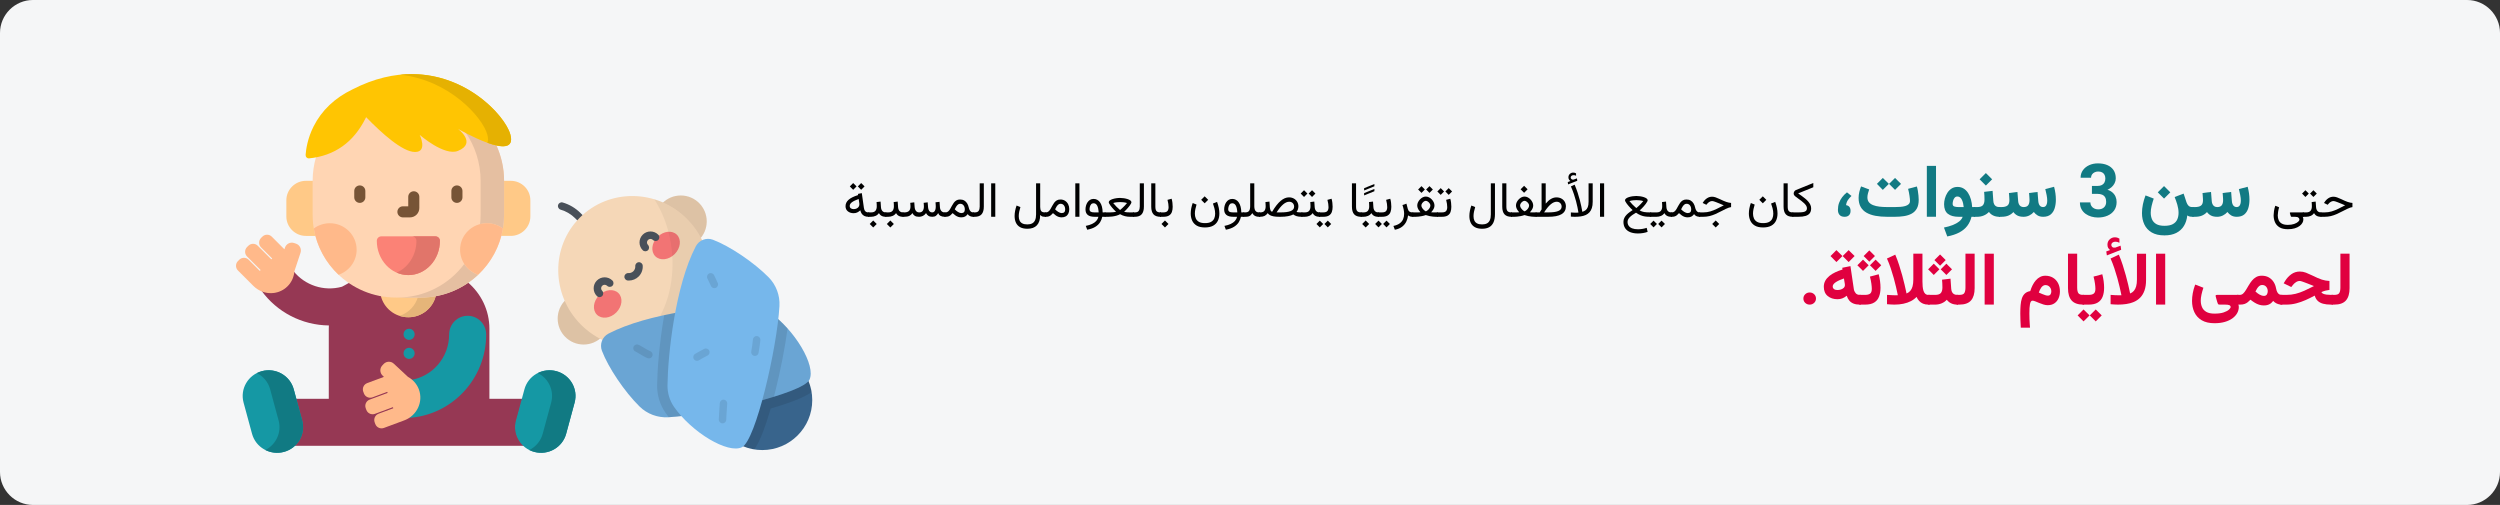 <?xml version="1.0" encoding="UTF-8"?>
<svg width="911px" height="184px" viewBox="0 0 911 184" version="1.1" xmlns="http://www.w3.org/2000/svg" xmlns:xlink="http://www.w3.org/1999/xlink">
    <rect x="0" y="0" width="911" height="184" fill="#333333" stroke="none"/>
    <title>drei-tage-fieber-ursachen-ara</title>
    <g id="Page-1" stroke="none" stroke-width="1" fill="none" fill-rule="evenodd">
        <g id="vorlage" transform="translate(2, -1707)" fill-rule="nonzero">
            <g id="drei-tage-fieber-ursachen-ara" transform="translate(-2, 1707)">
                <path d="M12,0 L899,0 C905.6,0 911,5.4 911,12 L911,172 C911,178.6 905.6,184 899,184 L12,184 C5.4,184 0,178.6 0,172 L0,12 C0,5.4 5.4,0 12,0 Z" id="path-1-copy" fill="#F5F6F7"></path>
                <g id="Group-32-Copy" transform="translate(190.992, 96) scale(-1, 1) translate(-190.992, -96) translate(86, 27)">
                    <g id="child02" transform="translate(86.267, 0)">
                        <path d="M21.436,126.3 C22.066,128.624 21.749,131.054 20.543,133.145 C20.032,134.028 19.389,134.805 18.64,135.458 L102.647,135.458 C101.898,134.805 101.255,134.028 100.744,133.145 C99.538,131.054 99.221,128.624 99.851,126.3 L102.017,118.315 L89.91,118.315 L89.91,92.801 C89.91,92.396 89.898,91.994 89.875,91.594 C99.682,91.507 108.883,86.701 114.497,78.837 C113.415,79.309 112.242,79.559 111.035,79.559 C108.79,79.559 106.69,78.695 105.12,77.125 C103.719,75.725 102.866,73.856 102.714,71.861 C98.644,76.893 91.774,79.325 85.107,77.486 C84.951,77.443 83.903,76.823 82.343,75.969 C77.511,79.246 71.674,81.166 65.392,81.166 L56.433,81.166 C50.069,81.166 44.162,79.196 39.292,75.839 C34.45,79.934 31.378,86.011 31.378,92.801 L31.378,118.315 L19.27,118.315 L21.436,126.3 Z M57.331,114.995 C58.026,113.127 59.379,111.567 61.144,110.599 L61.174,110.584 L66.396,105.726 C66.835,105.314 67.406,105.088 68.007,105.088 C68.665,105.088 69.274,105.352 69.725,105.831 L70.214,106.354 C71.102,107.301 71.054,108.794 70.107,109.681 L69.305,110.434 L69.709,110.587 L75.814,112.858 C76.931,113.273 77.502,114.52 77.086,115.637 L76.856,116.26 C76.542,117.102 75.727,117.668 74.829,117.668 C74.572,117.668 74.318,117.623 74.075,117.532 L68.451,115.44 L68.114,116.345 L74.923,118.877 C75.464,119.078 75.895,119.478 76.136,120.004 C76.376,120.529 76.398,121.116 76.196,121.658 L75.965,122.279 C75.651,123.122 74.838,123.689 73.938,123.689 C73.681,123.689 73.428,123.642 73.185,123.553 L66.377,121.021 L66.04,121.925 L71.664,124.017 C72.205,124.218 72.636,124.618 72.877,125.144 C73.117,125.668 73.139,126.255 72.937,126.798 L72.707,127.419 C72.393,128.262 71.579,128.829 70.68,128.829 C70.423,128.829 70.169,128.782 69.927,128.692 L62.491,125.926 C58.021,124.264 55.707,119.361 57.331,114.995 L57.331,114.995 Z" id="Shape" fill="#963854"></path>
                        <path d="M65.392,81.166 L56.433,81.166 C54.533,81.166 52.676,80.989 50.873,80.653 C51.901,85.205 56.01,88.607 60.927,88.607 C65.845,88.607 69.956,85.201 70.982,80.648 C69.17,80.987 67.302,81.166 65.392,81.166 L65.392,81.166 Z" id="Path" fill="#FFC987"></path>
                        <path d="M57.409,81.166 L56.433,81.166 C54.533,81.166 52.676,80.989 50.873,80.653 C51.901,85.205 56.01,88.607 60.927,88.607 C62.045,88.607 63.121,88.429 64.129,88.104 C60.872,87.052 58.333,84.442 57.409,81.166 L57.409,81.166 Z" id="Path" fill="#E5B579"></path>
                        <path d="M26.299,51.239 L26.299,38.95 C26.299,38.93 26.299,38.91 26.299,38.89 L23.579,38.89 C19.66,38.89 16.453,42.075 16.453,45.968 L16.453,51.885 C16.453,55.777 19.66,58.962 23.579,58.962 L27.318,58.962 C26.654,56.498 26.299,53.909 26.299,51.239 Z" id="Path" fill="#FFC987"></path>
                        <path d="M98.244,38.89 L95.523,38.89 C95.523,38.91 95.524,38.93 95.524,38.95 L95.524,51.239 C95.524,53.909 95.168,56.498 94.505,58.963 L98.244,58.963 C102.162,58.963 105.369,55.778 105.369,51.885 L105.369,45.968 C105.369,42.075 102.162,38.89 98.244,38.89 L98.244,38.89 Z" id="Path" fill="#FFC987"></path>
                        <path d="M76.755,15.999 C76.708,15.905 76.663,15.812 76.619,15.717 L76.382,15.224 L76.113,15.501 C70.532,21.255 62.944,28.114 58.486,28.114 C57.49,28.114 56.799,27.819 56.434,27.236 C55.419,25.619 56.995,22.309 57.011,22.275 L56.59,21.955 C56.521,22.016 49.563,28.043 44.667,28.043 C44.029,28.043 43.448,27.939 42.94,27.733 C41.138,27.004 40.152,26.062 40.009,24.935 C39.716,22.626 42.967,20.191 42.999,20.166 L42.703,19.717 C42.61,19.771 34.578,24.407 28.961,25.704 C27.08,29.737 26.029,34.222 26.029,38.95 L26.029,51.239 C26.029,67.917 39.639,81.435 56.433,81.435 L65.392,81.435 C82.182,81.435 95.794,67.917 95.794,51.239 C95.794,51.239 95.794,39.385 95.794,38.95 C95.794,35.866 95.345,32.883 94.512,30.062 C86.632,28.542 80.665,23.822 76.755,15.999 L76.755,15.999 Z" id="Path" fill="#FFD5B3"></path>
                        <path d="M34.577,38.95 C34.577,32.338 36.63,26.198 40.143,21.113 C37.296,22.602 32.618,24.86 28.961,25.704 C27.08,29.737 26.029,34.222 26.029,38.95 L26.029,51.239 C26.029,52.951 26.175,54.627 26.45,56.261 C26.451,56.258 26.452,56.256 26.455,56.254 C28.083,55.055 30.103,54.344 32.291,54.344 C33.149,54.344 33.98,54.455 34.773,54.66 C34.646,53.537 34.578,52.396 34.578,51.239 C34.577,51.239 34.577,39.385 34.577,38.95 Z" id="Path" fill="#E5BFA1"></path>
                        <path d="M40.529,69.186 C39.355,70.999 37.584,72.401 35.489,73.118 C35.413,73.046 35.336,72.976 35.258,72.905 C40.731,78.184 48.198,81.435 56.433,81.435 L64.981,81.435 C54.956,81.435 46.067,76.617 40.529,69.186 Z" id="Path" fill="#E5BFA1"></path>
                        <g id="Group" transform="translate(41.195, 40.568)" fill="#775436">
                            <path d="M2.021,6.366 C0.904,6.366 -1.88737914e-15,5.46 -1.88737914e-15,4.344 L-1.88737914e-15,2.021 C-1.88737914e-15,0.904 0.904,5.82867088e-16 2.021,5.82867088e-16 C3.138,5.82867088e-16 4.043,0.904 4.043,2.021 L4.043,4.344 C4.043,5.46 3.138,6.366 2.021,6.366 Z" id="Path"></path>
                            <path d="M37.412,6.366 C36.296,6.366 35.391,5.46 35.391,4.344 L35.391,2.021 C35.391,0.904 36.296,5.82867088e-16 37.412,5.82867088e-16 C38.529,5.82867088e-16 39.434,0.904 39.434,2.021 L39.434,4.344 C39.434,5.46 38.529,6.366 37.412,6.366 Z" id="Path"></path>
                            <path d="M21.695,11.652 L19.126,11.652 C17.247,11.652 15.717,10.122 15.717,8.242 L15.717,4.15 C15.717,3.034 16.621,2.129 17.739,2.129 C18.855,2.129 19.76,3.034 19.76,4.15 L19.76,7.609 L21.695,7.609 C22.812,7.609 23.717,8.514 23.717,9.63 C23.717,10.748 22.812,11.652 21.695,11.652 Z" id="Path"></path>
                        </g>
                        <path d="M32.291,54.344 C30.102,54.344 28.082,55.055 26.454,56.254 C27.563,62.845 30.821,68.708 35.489,73.118 C39.315,71.809 42.063,68.221 42.063,63.997 C42.063,58.666 37.687,54.344 32.291,54.344 L32.291,54.344 Z" id="Path" fill="#FFB98A"></path>
                        <path d="M89.532,54.344 C84.135,54.344 79.76,58.666 79.76,63.997 C79.76,68.222 82.509,71.809 86.334,73.118 C91.002,68.708 94.26,62.845 95.369,56.255 C93.741,55.055 91.72,54.344 89.532,54.344 L89.532,54.344 Z" id="Path" fill="#FFB98A"></path>
                        <path d="M60.911,73.241 C54.572,73.241 49.415,67.638 49.415,60.75 C49.415,59.855 50.15,59.128 51.058,59.128 L70.765,59.128 C71.673,59.128 72.408,59.854 72.408,60.75 C72.408,67.638 67.251,73.241 60.911,73.241 Z" id="Path" fill="#FB8276"></path>
                        <path d="M57.972,60.75 C57.972,59.855 58.708,59.128 59.614,59.128 L51.058,59.128 C50.15,59.128 49.415,59.854 49.415,60.75 C49.415,67.638 54.572,73.241 60.911,73.241 C62.423,73.241 63.866,72.919 65.189,72.341 C60.964,70.492 57.972,65.995 57.972,60.75 L57.972,60.75 Z" id="Path" fill="#E1756A"></path>
                        <path d="M95.442,19.06 C92.487,13.207 87.732,8.688 81.26,5.569 C49.483,-10.773 26.225,13.198 23.758,21.958 C20.705,32.803 42.839,19.95 42.839,19.95 C42.839,19.95 35.823,25.142 42.839,27.983 C47.8,29.991 56.768,22.159 56.768,22.159 C56.768,22.159 53.765,28.385 58.486,28.385 C63.01,28.385 70.576,21.598 76.306,15.69 C76.376,15.833 76.442,15.976 76.515,16.12 C80.89,24.875 87.816,29.784 97.1,30.713 C97.136,30.716 97.173,30.718 97.209,30.718 C97.507,30.718 97.794,30.595 98.01,30.374 C98.25,30.125 98.375,29.778 98.35,29.424 C98.209,27.425 97.642,23.421 95.442,19.06 Z" id="Path" fill="#FFC502"></path>
                        <path d="M32.16,21.958 C33.895,15.796 45.918,2.108 63.955,0.218 C41.305,-2.114 25.75,14.883 23.758,21.958 C22.235,27.371 26.986,26.879 32.128,25.03 C31.794,24.341 31.769,23.344 32.16,21.958 Z" id="Path" fill="#E5B102"></path>
                        <path d="M21.697,126.229 C23.049,131.216 20.052,136.343 15.003,137.679 C9.953,139.015 4.764,136.055 3.41,131.068 L0.326,119.697 C-1.027,114.709 1.969,109.583 7.019,108.246 C12.068,106.91 17.258,109.87 18.612,114.857 L21.697,126.229 Z" id="Path" fill="#1598A4"></path>
                        <path d="M11.957,131.068 L8.872,119.697 C7.692,115.346 9.823,110.889 13.739,108.935 C11.732,107.933 9.361,107.627 7.019,108.246 C1.969,109.582 -1.028,114.709 0.325,119.697 L3.41,131.068 C4.764,136.055 9.953,139.015 15.003,137.679 C15.647,137.508 16.257,137.276 16.829,136.99 C14.511,135.832 12.682,133.742 11.957,131.068 Z" id="Path" fill="#117A83"></path>
                        <path d="M99.591,126.229 C98.238,131.216 101.235,136.343 106.284,137.679 C111.334,139.015 116.523,136.055 117.877,131.068 L120.962,119.697 C122.315,114.709 119.318,109.582 114.268,108.246 C109.22,106.91 104.029,109.87 102.676,114.857 L99.591,126.229 Z" id="Path" fill="#1598A4"></path>
                        <path d="M108.192,126.229 L111.277,114.857 C112,112.194 113.816,110.111 116.121,108.95 C115.541,108.658 114.922,108.42 114.268,108.246 C109.22,106.91 104.029,109.87 102.676,114.857 L99.59,126.229 C98.238,131.216 101.235,136.343 106.284,137.679 C108.637,138.302 111.021,137.991 113.033,136.977 C109.134,135.016 107.015,130.57 108.192,126.229 L108.192,126.229 Z" id="Path" fill="#117A83"></path>
                        <path d="M60.644,96.845 C60.112,96.845 59.59,96.629 59.215,96.252 C58.837,95.874 58.622,95.354 58.622,94.823 C58.622,94.29 58.837,93.769 59.215,93.392 C59.59,93.018 60.112,92.802 60.644,92.802 C61.175,92.802 61.698,93.018 62.072,93.392 C62.45,93.769 62.665,94.29 62.665,94.823 C62.665,95.354 62.45,95.874 62.072,96.252 C61.698,96.629 61.175,96.845 60.644,96.845 Z" id="Path" fill="#1598A4"></path>
                        <path d="M60.644,103.785 C60.112,103.785 59.59,103.569 59.215,103.195 C58.837,102.818 58.622,102.298 58.622,101.764 C58.622,101.232 58.837,100.71 59.215,100.335 C59.59,99.958 60.112,99.742 60.644,99.742 C61.178,99.742 61.698,99.958 62.072,100.335 C62.45,100.71 62.665,101.232 62.665,101.764 C62.665,102.298 62.45,102.818 62.072,103.195 C61.698,103.569 61.175,103.785 60.644,103.785 Z" id="Path" fill="#1598A4"></path>
                        <path d="M57.331,114.995 C57.852,113.595 58.745,112.366 59.903,111.431 C52.06,110.121 46.059,103.213 46.059,94.908 C46.059,91.131 43.035,88.07 39.306,88.07 C35.575,88.07 32.553,91.131 32.553,94.908 C32.553,111.192 45.254,124.528 61.155,125.295 C57.58,123.237 55.879,118.901 57.331,114.995 L57.331,114.995 Z" id="Path" fill="#1598A4"></path>
                        <path d="M123.006,68.127 L122.537,67.659 C121.588,66.709 120.048,66.709 119.098,67.659 L115.045,71.711 L114.744,71.41 L119.69,66.464 C120.639,65.514 120.639,63.975 119.69,63.025 L119.221,62.555 C118.271,61.606 116.732,61.606 115.782,62.555 L110.836,67.502 L110.534,67.201 L114.587,63.147 C115.537,62.199 115.537,60.658 114.587,59.709 L114.119,59.24 C113.169,58.29 111.63,58.29 110.679,59.24 L106.086,63.834 L106.075,63.844 L105.862,63.21 C105.401,61.836 103.914,61.097 102.54,61.558 L101.861,61.787 C100.487,62.248 99.748,63.735 100.209,65.11 L102.441,71.847 C102.587,73.85 103.413,75.799 104.929,77.315 C108.333,80.719 113.914,80.657 117.395,77.176 L123.006,71.566 C123.955,70.616 123.955,69.077 123.006,68.127 L123.006,68.127 Z" id="Path" fill="#FFB98A"></path>
                        <path d="M72.958,127.512 L73.19,126.89 C73.657,125.631 73.016,124.232 71.758,123.763 L66.385,121.766 L66.535,121.366 L73.091,123.804 C74.349,124.272 75.749,123.632 76.217,122.372 L76.448,121.751 C76.917,120.492 76.276,119.093 75.017,118.624 L68.46,116.186 L68.609,115.787 L73.982,117.784 C75.24,118.253 76.64,117.611 77.109,116.353 L77.339,115.731 C77.808,114.473 77.166,113.073 75.908,112.605 L69.819,110.34 L69.805,110.335 L70.291,109.878 C71.349,108.886 71.402,107.226 70.41,106.169 L69.921,105.647 C68.93,104.591 67.27,104.537 66.213,105.529 L61.016,110.364 C59.254,111.329 57.827,112.891 57.078,114.901 C55.401,119.413 57.781,124.462 62.395,126.179 L69.831,128.943 C71.09,129.412 72.49,128.771 72.958,127.512 L72.958,127.512 Z" id="Path" fill="#FFB98A"></path>
                    </g>
                    <g id="child" transform="translate(0, 33.008)">
                        <path d="M83.033,22.318 C82.686,22.318 82.338,22.185 82.073,21.92 C81.542,21.389 81.542,20.529 82.073,19.998 L84.468,17.603 C86.262,15.809 88.498,14.486 90.935,13.779 C91.656,13.569 92.41,13.984 92.619,14.705 C92.828,15.426 92.414,16.179 91.693,16.389 C89.695,16.969 87.861,18.053 86.39,19.525 L83.994,21.92 C83.729,22.185 83.381,22.318 83.033,22.318 Z" id="Path" fill="#495059"></path>
                        <circle id="Oval" fill="#F5D7B7" cx="47.903" cy="20.675" r="9.449"></circle>
                        <circle id="Oval" fill="#000000" opacity="0.1" cx="47.903" cy="20.675" r="9.449"></circle>
                        <circle id="Oval" fill="#F5D7B7" cx="83.318" cy="56.089" r="9.449"></circle>
                        <circle id="Oval" fill="#000000" opacity="0.1" cx="83.318" cy="56.089" r="9.449"></circle>
                        <circle id="Oval" fill="#38648C" cx="18.204" cy="85.789" r="18.204"></circle>
                        <path d="M31.075,98.661 C38.184,91.552 38.184,80.026 31.075,72.918 C23.966,65.809 12.44,65.809 5.332,72.918 C2.519,75.73 0.824,79.234 0.237,82.881 C1.719,83.935 3.789,84.956 6.595,86.042 C8.965,86.958 11.861,87.91 15.138,88.854 C16.082,92.131 17.034,95.027 17.951,97.397 C19.036,100.203 20.058,102.274 21.111,103.755 C24.759,103.168 28.263,101.473 31.075,98.661 Z" id="Path" fill="#000000" opacity="0.1"></path>
                        <ellipse id="Oval" fill="#F5D7B7" transform="translate(64.968, 39.022) rotate(-45) translate(-64.968, -39.022) " cx="64.968" cy="39.022" rx="27.898" ry="27.288"></ellipse>
                        <g id="Group" transform="translate(46.203, 22.401)" fill="#F27474">
                            <ellipse id="Oval" transform="translate(7.053, 7.053) rotate(-45) translate(-7.053, -7.053) " cx="7.053" cy="7.053" rx="4.422" ry="5.553"></ellipse>
                            <ellipse id="Oval" transform="translate(28.337, 28.336) rotate(135) translate(-28.337, -28.336) " cx="28.337" cy="28.336" rx="4.422" ry="5.553"></ellipse>
                        </g>
                        <g id="Group" transform="translate(55.719, 24.338)" fill="#495059">
                            <path d="M5.096,7.229 C4.749,7.229 4.401,7.097 4.136,6.832 C3.605,6.301 3.605,5.44 4.136,4.91 C4.378,4.667 4.512,4.345 4.512,4.002 C4.512,3.659 4.378,3.337 4.136,3.094 C3.893,2.851 3.571,2.718 3.228,2.718 C2.885,2.718 2.562,2.851 2.32,3.094 C1.789,3.625 0.929,3.625 0.398,3.094 C-0.133,2.563 -0.133,1.703 0.398,1.172 C1.154,0.416 2.159,-6.10622664e-16 3.228,-6.10622664e-16 C4.297,-6.10622664e-16 5.302,0.416 6.058,1.172 C6.813,1.928 7.229,2.933 7.229,4.002 C7.229,5.07 6.813,6.075 6.057,6.831 C5.792,7.097 5.444,7.229 5.096,7.229 Z" id="Path"></path>
                            <path d="M21.802,23.935 C21.454,23.935 21.106,23.802 20.841,23.537 C20.31,23.006 20.31,22.146 20.841,21.615 C21.083,21.373 21.217,21.05 21.217,20.707 C21.217,20.364 21.083,20.042 20.841,19.799 C20.34,19.298 19.526,19.298 19.025,19.799 C18.494,20.33 17.634,20.33 17.103,19.799 C16.573,19.268 16.573,18.408 17.103,17.877 C18.663,16.317 21.202,16.317 22.763,17.877 C23.518,18.633 23.935,19.638 23.935,20.707 C23.935,21.776 23.518,22.781 22.763,23.537 C22.497,23.802 22.149,23.935 21.802,23.935 Z" id="Path"></path>
                            <path d="M11.122,17.889 C9.779,17.889 8.487,17.357 7.532,16.403 C6.495,15.365 5.957,13.929 6.058,12.463 C6.11,11.714 6.759,11.148 7.507,11.201 C8.255,11.252 8.821,11.901 8.769,12.649 C8.723,13.332 8.972,13.999 9.454,14.481 C9.936,14.963 10.603,15.211 11.285,15.165 C12.034,15.116 12.683,15.679 12.734,16.428 C12.786,17.176 12.22,17.825 11.472,17.877 C11.355,17.885 11.238,17.889 11.122,17.889 Z" id="Path"></path>
                        </g>
                        <path d="M57.558,12.608 C53.221,13.909 49.119,16.282 45.674,19.727 C34.779,30.622 34.586,48.093 45.242,58.75 C51.421,64.929 59.89,67.459 68.041,66.372 C50.649,60.597 45.323,31.557 57.558,12.608 Z" id="Path" fill="#000000" opacity="0.05"></path>
                        <path d="M23.587,51.244 C34.697,51.377 59.805,54.022 74.26,61.567 C76.516,62.745 77.536,65.413 76.642,67.795 C74.374,73.835 68.391,82.761 62.915,88.13 C60.146,90.845 56.346,92.259 52.474,92.039 C37.197,91.171 3.489,83.411 1.033,78.383 C-1.461,73.275 6.375,60.132 15.742,53.621 C18.04,52.024 20.789,51.21 23.587,51.244 Z" id="Path" fill="#76B7EB"></path>
                        <path d="M23.587,51.244 C34.697,51.377 59.805,54.022 74.26,61.567 C76.516,62.745 77.536,65.413 76.642,67.795 C74.374,73.835 68.391,82.761 62.915,88.13 C60.146,90.845 56.346,92.259 52.474,92.039 C37.197,91.171 3.489,83.411 1.033,78.383 C-1.461,73.275 6.375,60.132 15.742,53.621 C18.04,52.024 20.789,51.21 23.587,51.244 Z" id="Path" fill="#000000" opacity="0.1"></path>
                        <path d="M15.742,53.621 C13.341,55.29 11.042,57.395 8.99,59.688 C9.938,66.671 11.57,75.072 13.556,82.968 C13.691,83.507 13.828,84.037 13.965,84.563 C25.724,88.164 42.593,91.446 52.281,92.027 C52.697,91.493 53.096,90.953 53.475,90.408 C55.516,87.471 56.572,83.996 56.529,80.359 C56.471,75.526 55.832,65.556 53.953,54.834 C42.353,52.341 30.365,51.324 23.588,51.243 C20.789,51.21 18.04,52.024 15.742,53.621 Z" id="Path" fill="#000000" opacity="0.1"></path>
                        <path d="M52.749,80.405 C52.616,69.296 49.971,44.188 42.425,29.732 C41.247,27.477 38.58,26.457 36.197,27.351 C30.157,29.618 21.232,35.601 15.862,41.077 C13.148,43.846 11.733,47.647 11.953,51.518 C12.822,66.795 20.581,100.503 25.61,102.959 C30.718,105.453 43.86,97.617 50.371,88.251 C51.968,85.953 52.782,83.203 52.749,80.405 Z" id="Path" fill="#76B7EB"></path>
                        <g id="Group" opacity="0.1" transform="translate(18.905, 39.509)" fill="#000000">
                            <path d="M1.987,30.189 C1.353,30.189 0.786,29.742 0.656,29.097 C0.541,28.518 5.20417043e-16,24.98 5.20417043e-16,24.294 C5.20417043e-16,23.543 0.608,22.935 1.359,22.935 C2.107,22.935 2.714,23.54 2.718,24.287 C2.732,24.736 3.185,27.881 3.321,28.563 C3.469,29.299 2.992,30.015 2.256,30.162 C2.166,30.18 2.076,30.189 1.987,30.189 Z" id="Shape"></path>
                            <path d="M16.777,5.496 C16.634,5.496 16.489,5.474 16.345,5.426 C15.633,5.188 15.25,4.415 15.487,3.703 C15.587,3.405 15.856,2.837 16.463,1.594 C16.631,1.251 16.79,0.926 16.847,0.799 C17.157,0.115 17.962,-0.188 18.646,0.121 C19.329,0.431 19.633,1.236 19.323,1.92 C19.249,2.083 19.097,2.394 18.905,2.787 C18.64,3.331 18.145,4.344 18.063,4.57 C17.873,5.139 17.345,5.496 16.777,5.496 Z" id="Path"></path>
                            <path d="M23.099,31.972 C22.868,31.972 22.633,31.912 22.418,31.788 C21.754,31.402 19.898,30.341 19.296,30.066 C18.613,29.755 18.312,28.949 18.623,28.266 C18.935,27.583 19.74,27.282 20.423,27.593 C21.255,27.972 23.527,29.288 23.783,29.437 C24.432,29.814 24.653,30.646 24.276,31.295 C24.024,31.729 23.568,31.972 23.099,31.972 Z" id="Path"></path>
                            <path d="M13.789,54.759 C13.038,54.759 12.43,54.15 12.43,53.4 C12.43,52.651 12.234,49.828 12.14,48.471 C12.11,48.035 12.087,47.706 12.078,47.562 C12.034,46.813 12.605,46.169 13.354,46.125 C14.105,46.075 14.747,46.651 14.792,47.4 C14.8,47.54 14.822,47.859 14.851,48.283 C14.995,50.351 15.147,52.622 15.147,53.4 C15.147,54.15 14.539,54.759 13.789,54.759 Z" id="Path"></path>
                            <path d="M40.627,31.081 C40.067,31.081 39.542,30.731 39.346,30.173 C39.096,29.465 39.468,28.689 40.176,28.44 C40.697,28.256 41.919,27.524 42.727,27.039 C43.91,26.331 44.303,26.103 44.691,26.025 C45.426,25.878 46.143,26.355 46.29,27.091 C46.428,27.781 46.017,28.453 45.359,28.656 C45.156,28.752 44.563,29.108 44.124,29.371 C43.062,30.007 41.858,30.728 41.079,31.003 C40.93,31.056 40.777,31.081 40.627,31.081 Z" id="Shape"></path>
                        </g>
                    </g>
                </g>
                <g id="حتى-سن-3-سنوات،-كان" transform="translate(308.11, 59.532)">
                    <path d="M537.498,17.868 L537.498,19.468 L538.948,19.468 C539.774,19.468 540.549,19.378 541.273,19.2 C541.996,19.021 542.708,18.776 543.408,18.466 C544.109,18.155 544.834,17.801 545.584,17.402 C546.205,17.074 546.732,16.808 547.166,16.603 C547.599,16.398 547.971,16.242 548.282,16.137 C548.592,16.031 548.871,15.964 549.117,15.935 L549.117,14.414 C548.853,14.397 548.578,14.358 548.291,14.3 C548.004,14.241 547.697,14.156 547.372,14.045 C547.047,13.934 546.691,13.793 546.304,13.623 C545.918,13.453 545.487,13.254 545.012,13.025 C544.467,12.762 543.962,12.549 543.496,12.388 C543.03,12.227 542.607,12.147 542.226,12.147 C541.535,12.147 540.903,12.336 540.332,12.713 C539.761,13.091 539.282,13.594 538.895,14.221 L538.763,14.432 L540.108,15.091 L540.345,14.792 C540.574,14.499 540.854,14.249 541.185,14.041 C541.516,13.833 541.86,13.729 542.217,13.729 C542.37,13.729 542.56,13.762 542.789,13.83 C543.017,13.897 543.29,13.992 543.606,14.115 C543.922,14.238 544.289,14.385 544.705,14.555 C544.992,14.666 545.223,14.761 545.399,14.84 C545.575,14.92 545.74,14.991 545.896,15.056 C546.051,15.12 546.24,15.193 546.463,15.275 C545.589,15.732 544.756,16.157 543.962,16.55 C543.168,16.942 542.368,17.26 541.563,17.503 C540.757,17.747 539.894,17.868 538.974,17.868 L537.498,17.868 Z" id="Path" fill="#000000"></path>
                    <path d="M531.029,17.868 L531.029,19.468 L531.653,19.468 L531.653,17.868 L531.029,17.868 Z M534.896,9.782 L533.674,11.004 L534.896,12.243 L536.127,11.004 L534.896,9.782 Z M531.978,9.782 L530.756,11.004 L531.978,12.243 L533.209,11.004 L531.978,9.782 Z M534.255,14.098 C534.278,14.35 534.297,14.602 534.312,14.854 C534.326,15.106 534.334,15.372 534.334,15.653 C534.334,16.345 534.174,16.887 533.855,17.279 C533.535,17.672 533.004,17.868 532.259,17.868 L531.433,17.868 L531.433,19.468 L532.259,19.468 C532.822,19.468 533.361,19.359 533.877,19.143 C534.392,18.926 534.808,18.586 535.125,18.123 C535.283,18.41 535.473,18.653 535.696,18.853 C535.919,19.052 536.188,19.204 536.505,19.31 C536.821,19.415 537.196,19.468 537.63,19.468 L537.823,19.468 L537.823,17.868 L537.647,17.868 C537.272,17.868 536.957,17.789 536.702,17.631 C536.447,17.473 536.25,17.252 536.109,16.967 C535.968,16.683 535.886,16.354 535.863,15.979 L535.722,13.922 L534.255,14.098 Z" id="Shape" fill="#000000"></path>
                    <path d="M525.58,23.994 C526.547,23.994 527.384,23.886 528.093,23.669 C528.802,23.452 529.39,23.168 529.856,22.816 C530.321,22.465 530.667,22.083 530.893,21.67 C531.118,21.256 531.231,20.857 531.231,20.47 C531.231,20.3 531.218,20.136 531.192,19.978 C531.165,19.819 531.108,19.652 531.02,19.477 L531.372,19.477 L531.372,17.877 L526.503,17.877 C526.426,17.877 526.374,17.899 526.344,17.943 C526.315,17.987 526.303,18.032 526.309,18.079 L526.547,18.923 C526.593,19.087 526.643,19.22 526.696,19.323 C526.749,19.425 526.834,19.477 526.951,19.477 L528.252,19.477 C528.797,19.477 529.191,19.576 529.434,19.775 C529.677,19.975 529.798,20.215 529.798,20.496 C529.798,20.742 529.63,21.015 529.293,21.314 C528.956,21.612 528.473,21.87 527.843,22.087 C527.213,22.304 526.459,22.412 525.58,22.412 C524.648,22.412 523.914,22.257 523.378,21.946 C522.842,21.636 522.463,21.22 522.24,20.698 C522.017,20.177 521.906,19.6 521.906,18.967 C521.906,18.656 521.945,18.232 522.025,17.692 C522.104,17.153 522.228,16.591 522.398,16.005 L521.001,15.442 C520.778,16.11 520.621,16.756 520.53,17.38 C520.44,18.004 520.394,18.516 520.394,18.914 C520.394,19.834 520.563,20.679 520.9,21.45 C521.236,22.22 521.784,22.837 522.543,23.3 C523.302,23.763 524.314,23.994 525.58,23.994 Z" id="Path" fill="#000000"></path>
                    <path d="M499.822,19.468 C500.579,19.468 501.277,19.307 501.919,18.984 C502.56,18.662 503.109,18.24 503.565,17.719 C503.926,18.223 504.384,18.641 504.94,18.972 C505.495,19.302 506.175,19.468 506.981,19.468 C508.137,19.459 509.051,19.171 509.723,18.603 C510.395,18.035 510.874,17.28 511.162,16.337 C511.449,15.394 511.593,14.359 511.593,13.233 C511.593,12.454 511.537,11.671 511.426,10.884 C511.314,10.097 511.153,9.312 510.942,8.528 L507.74,9.367 C507.913,10.04 508.074,10.76 508.224,11.528 C508.375,12.295 508.45,12.975 508.45,13.569 C508.45,13.997 508.401,14.389 508.304,14.746 C508.206,15.104 508.047,15.389 507.825,15.604 C507.604,15.818 507.307,15.925 506.936,15.925 C506.548,15.925 506.228,15.824 505.976,15.623 C505.723,15.423 505.535,15.156 505.411,14.823 C505.287,14.491 505.211,14.135 505.182,13.756 L504.917,10.414 L501.822,10.798 C501.851,11.126 501.879,11.467 501.906,11.822 C501.932,12.177 501.953,12.496 501.968,12.781 C501.982,13.065 501.99,13.275 501.99,13.409 C501.99,14.213 501.826,14.833 501.497,15.27 C501.169,15.707 500.619,15.925 499.848,15.925 C499.425,15.925 499.07,15.83 498.784,15.641 C498.498,15.452 498.279,15.193 498.125,14.863 C497.972,14.534 497.881,14.165 497.852,13.756 L497.587,10.414 L494.492,10.798 C494.521,11.126 494.548,11.466 494.571,11.819 C494.595,12.173 494.615,12.491 494.633,12.774 C494.651,13.057 494.66,13.269 494.66,13.409 C494.66,14.356 494.422,15.012 493.945,15.377 C493.469,15.742 492.734,15.925 491.74,15.925 L490.791,15.925 L490.791,19.468 L491.714,19.468 C492.769,19.468 493.649,19.314 494.352,19.005 C495.056,18.697 495.644,18.274 496.116,17.737 C496.489,18.268 496.971,18.689 497.562,19.001 C498.153,19.312 498.906,19.468 499.822,19.468 Z" id="Path" fill="#117A83"></path>
                    <path d="M480.468,8.275 L478.188,10.556 L480.468,12.836 L482.749,10.556 L480.468,8.275 Z M480.626,22.751 C479.352,22.751 478.35,22.535 477.621,22.105 C476.891,21.674 476.375,21.098 476.072,20.378 C475.768,19.657 475.617,18.866 475.617,18.004 C475.617,17.231 475.722,16.403 475.933,15.519 C476.144,14.636 476.403,13.742 476.711,12.836 L473.718,11.676 C473.305,12.749 472.987,13.832 472.762,14.926 C472.538,16.02 472.426,17.082 472.426,18.11 C472.426,19.648 472.714,21.03 473.29,22.256 C473.865,23.482 474.758,24.453 475.966,25.17 C477.175,25.886 478.728,26.244 480.626,26.244 C482.314,26.244 483.747,25.945 484.924,25.348 C486.102,24.75 487.027,23.906 487.699,22.816 C488.372,21.727 488.783,20.443 488.932,18.967 C489.187,19.151 489.462,19.281 489.756,19.356 C490.051,19.43 490.404,19.468 490.817,19.468 L491.266,19.468 L491.266,15.921 L490.765,15.921 C490.158,15.921 489.695,15.754 489.374,15.42 C489.053,15.086 488.813,14.682 488.655,14.208 L487.601,11.017 L484.331,12.256 C484.683,13.127 485.008,14.065 485.307,15.071 C485.605,16.077 485.755,17.064 485.755,18.031 C485.755,18.91 485.599,19.707 485.287,20.424 C484.975,21.14 484.445,21.707 483.698,22.124 C482.951,22.542 481.927,22.751 480.626,22.751 Z" id="Shape" fill="#117A83"></path>
                    <path d="M454.187,8.224 L456.214,8.224 C456.864,8.224 457.399,8.111 457.82,7.885 C458.242,7.659 458.556,7.342 458.765,6.935 C458.973,6.527 459.077,6.053 459.077,5.513 C459.077,5.013 458.982,4.572 458.793,4.19 C458.603,3.808 458.316,3.509 457.931,3.293 C457.546,3.077 457.056,2.969 456.461,2.969 C456.002,2.969 455.575,3.061 455.18,3.246 C454.785,3.43 454.467,3.691 454.226,4.029 C453.985,4.366 453.865,4.77 453.865,5.242 L450.059,5.242 C450.059,4.189 450.343,3.27 450.909,2.485 C451.476,1.7 452.238,1.09 453.196,0.654 C454.153,0.218 455.209,0 456.363,0 C457.66,0 458.797,0.207 459.774,0.622 C460.752,1.036 461.513,1.649 462.059,2.459 C462.605,3.269 462.878,4.272 462.878,5.467 C462.878,6.07 462.738,6.656 462.457,7.226 C462.176,7.796 461.773,8.307 461.246,8.758 C460.719,9.208 460.084,9.568 459.34,9.835 C458.595,10.103 457.757,10.236 456.824,10.236 L454.187,10.236 L454.187,8.224 Z M454.187,11.112 L454.187,9.14 L456.824,9.14 C457.867,9.14 458.786,9.259 459.58,9.499 C460.373,9.738 461.038,10.079 461.574,10.52 C462.11,10.962 462.513,11.486 462.782,12.091 C463.051,12.697 463.186,13.362 463.186,14.089 C463.186,15.284 462.887,16.302 462.29,17.143 C461.693,17.984 460.881,18.625 459.853,19.068 C458.826,19.51 457.664,19.732 456.367,19.732 C455.556,19.732 454.761,19.62 453.982,19.398 C453.204,19.176 452.501,18.838 451.873,18.385 C451.245,17.933 450.744,17.36 450.371,16.666 C449.998,15.973 449.812,15.155 449.812,14.214 L453.617,14.214 C453.617,14.703 453.741,15.14 453.988,15.525 C454.234,15.91 454.574,16.212 455.008,16.433 C455.441,16.653 455.927,16.763 456.465,16.763 C457.382,16.763 458.096,16.515 458.608,16.018 C459.12,15.521 459.376,14.863 459.376,14.043 C459.376,13.344 459.249,12.781 458.996,12.353 C458.742,11.926 458.378,11.612 457.905,11.412 C457.431,11.212 456.867,11.112 456.214,11.112 L454.187,11.112 Z" id="Shape" fill="#117A83"></path>
                    <path d="M429.277,19.468 C430.034,19.468 430.732,19.307 431.374,18.984 C432.015,18.662 432.564,18.24 433.02,17.719 C433.381,18.223 433.839,18.641 434.395,18.972 C434.95,19.302 435.63,19.468 436.436,19.468 C437.592,19.459 438.506,19.171 439.178,18.603 C439.85,18.035 440.329,17.28 440.617,16.337 C440.904,15.394 441.048,14.359 441.048,13.233 C441.048,12.454 440.992,11.671 440.881,10.884 C440.769,10.097 440.608,9.312 440.397,8.528 L437.195,9.367 C437.368,10.04 437.529,10.76 437.679,11.528 C437.83,12.295 437.905,12.975 437.905,13.569 C437.905,13.997 437.856,14.389 437.759,14.746 C437.661,15.104 437.502,15.389 437.28,15.604 C437.059,15.818 436.762,15.925 436.391,15.925 C436.003,15.925 435.683,15.824 435.431,15.623 C435.178,15.423 434.99,15.156 434.866,14.823 C434.742,14.491 434.666,14.135 434.637,13.756 L434.372,10.414 L431.277,10.798 C431.307,11.126 431.334,11.467 431.361,11.822 C431.387,12.177 431.408,12.496 431.423,12.781 C431.437,13.065 431.445,13.275 431.445,13.409 C431.445,14.213 431.281,14.833 430.952,15.27 C430.624,15.707 430.074,15.925 429.303,15.925 C428.88,15.925 428.525,15.83 428.239,15.641 C427.953,15.452 427.734,15.193 427.58,14.863 C427.427,14.534 427.336,14.165 427.307,13.756 L427.042,10.414 L423.947,10.798 C423.976,11.126 424.003,11.466 424.026,11.819 C424.05,12.173 424.07,12.491 424.088,12.774 C424.106,13.057 424.115,13.269 424.115,13.409 C424.115,14.356 423.877,15.012 423.4,15.377 C422.924,15.742 422.189,15.925 421.195,15.925 L420.246,15.925 L420.246,19.468 L421.169,19.468 C422.224,19.468 423.104,19.314 423.807,19.005 C424.511,18.697 425.099,18.274 425.571,17.737 C425.944,18.268 426.426,18.689 427.017,19.001 C427.608,19.312 428.361,19.468 429.277,19.468 Z" id="Path" fill="#117A83"></path>
                    <path d="M414.907,10.384 C414.951,10.833 414.984,11.292 415.006,11.762 C415.028,12.232 415.039,12.713 415.039,13.206 C415.039,14.12 414.845,14.801 414.459,15.249 C414.072,15.697 413.382,15.921 412.389,15.921 L411.136,15.921 L411.136,19.468 L412.389,19.468 C413.224,19.468 414.012,19.314 414.755,19.006 C415.498,18.699 416.128,18.264 416.647,17.701 C416.911,18.053 417.223,18.36 417.583,18.624 C417.943,18.888 418.361,19.094 418.835,19.244 C419.31,19.393 419.846,19.468 420.444,19.468 L420.734,19.468 L420.734,15.921 L420.47,15.921 C419.978,15.921 419.574,15.829 419.257,15.645 C418.941,15.46 418.701,15.196 418.539,14.854 C418.376,14.511 418.282,14.111 418.255,13.654 L417.992,10.015 L414.907,10.384 Z M415.54,3.529 L413.259,5.81 L415.54,8.09 L417.82,5.81 L415.54,3.529 Z" id="Shape" fill="#117A83"></path>
                    <path d="M405.214,8.582 C404.38,8.582 403.655,8.782 403.039,9.182 C402.423,9.581 401.913,10.1 401.51,10.738 C401.106,11.377 400.807,12.061 400.61,12.792 C400.414,13.522 400.315,14.217 400.315,14.876 C400.315,16.479 400.772,17.645 401.686,18.374 C402.6,19.103 403.934,19.468 405.687,19.468 L407.082,19.468 C406.866,20.103 406.437,20.674 405.796,21.182 C405.154,21.689 404.36,22.127 403.412,22.495 C402.465,22.862 401.417,23.159 400.268,23.384 L401.475,26.633 C403.204,26.296 404.667,25.81 405.863,25.174 C407.059,24.538 408.021,23.746 408.749,22.799 C409.476,21.851 409.993,20.741 410.3,19.468 L411.637,19.468 L411.637,15.925 L410.547,15.925 C410.487,14.941 410.334,14.007 410.086,13.123 C409.838,12.238 409.492,11.455 409.047,10.773 C408.601,10.091 408.061,9.555 407.426,9.166 C406.791,8.777 406.054,8.582 405.214,8.582 Z M405.645,15.925 C404.963,15.925 404.424,15.852 404.027,15.706 C403.631,15.56 403.432,15.239 403.432,14.743 C403.432,14.425 403.486,14.057 403.592,13.64 C403.699,13.222 403.881,12.857 404.14,12.543 C404.398,12.229 404.746,12.072 405.183,12.072 C405.558,12.072 405.879,12.185 406.148,12.411 C406.416,12.637 406.639,12.935 406.817,13.307 C406.995,13.678 407.137,14.092 407.241,14.548 C407.346,15.003 407.419,15.462 407.46,15.925 L405.645,15.925 Z" id="Shape" fill="#117A83"></path>
                    <polygon id="Path" fill="#117A83" points="397.373 0.914 394.028 0.914 394.028 19.455 397.373 19.455"></polygon>
                    <path d="M382.377,19.468 C383.555,19.468 384.667,19.387 385.712,19.224 C386.758,19.061 387.683,18.763 388.488,18.327 C389.292,17.892 389.922,17.271 390.379,16.462 C390.836,15.653 391.065,14.599 391.065,13.298 C391.065,12.885 391.039,12.379 390.986,11.782 C390.933,11.184 390.856,10.582 390.755,9.976 C390.654,9.369 390.533,8.851 390.393,8.42 L387.202,9.277 C387.431,10.165 387.602,11.022 387.716,11.848 C387.831,12.674 387.888,13.285 387.888,13.68 C387.888,14.181 387.73,14.581 387.413,14.88 C387.097,15.179 386.673,15.403 386.141,15.552 C385.609,15.702 385.02,15.801 384.374,15.849 C383.728,15.897 383.071,15.921 382.403,15.921 L379.582,15.921 C378.563,15.921 377.616,15.869 376.741,15.763 C375.867,15.658 375.102,15.475 374.447,15.216 C373.792,14.957 373.283,14.601 372.918,14.148 C372.553,13.696 372.371,13.118 372.371,12.415 C372.371,11.931 372.441,11.428 372.582,10.905 C372.722,10.382 372.867,9.914 373.017,9.501 L370.064,8.394 C369.809,9.018 369.596,9.688 369.424,10.404 C369.253,11.12 369.167,11.857 369.167,12.612 C369.167,13.904 369.418,14.99 369.919,15.869 C370.419,16.748 371.131,17.451 372.054,17.978 C372.977,18.505 374.076,18.886 375.35,19.118 C376.625,19.351 378.035,19.468 379.582,19.468 L382.377,19.468 Z M382.443,5.309 L380.268,7.471 L382.443,9.659 L384.618,7.471 L382.443,5.309 Z M377.987,5.309 L375.838,7.471 L377.987,9.659 L380.189,7.471 L377.987,5.309 Z" id="Shape" fill="#117A83"></path>
                    <path d="M366.572,11.87 L364.925,10.559 C364.268,11.073 363.692,11.651 363.198,12.294 C362.704,12.936 362.319,13.642 362.043,14.409 C361.767,15.177 361.629,16.014 361.629,16.921 C361.629,17.709 361.83,18.33 362.231,18.785 C362.633,19.24 363.246,19.468 364.072,19.468 C364.76,19.468 365.292,19.276 365.669,18.893 C366.045,18.509 366.234,17.984 366.234,17.317 C366.234,16.73 366.099,16.256 365.831,15.894 C365.562,15.532 365.152,15.31 364.599,15.226 C364.689,14.516 364.907,13.902 365.254,13.384 C365.601,12.866 366.04,12.361 366.572,11.87 Z" id="Path" fill="#117A83"></path>
                    <path d="M347.133,10.942 L352.661,8.701 L352.661,7.146 L346.342,9.712 C346.078,9.817 345.873,9.995 345.727,10.244 C345.58,10.493 345.507,10.74 345.507,10.986 C345.507,11.186 345.56,11.372 345.665,11.545 C345.771,11.717 345.917,11.88 346.104,12.032 C346.45,12.308 346.818,12.585 347.208,12.863 C347.597,13.141 347.977,13.421 348.346,13.702 C348.715,13.983 349.05,14.269 349.352,14.559 C349.654,14.849 349.894,15.144 350.073,15.442 C350.251,15.741 350.341,16.046 350.341,16.357 C350.341,16.755 350.234,17.064 350.02,17.284 C349.806,17.503 349.466,17.656 349,17.741 C348.535,17.826 347.921,17.868 347.159,17.868 L345.041,17.868 L345.041,19.468 L347.168,19.468 C348.258,19.468 349.148,19.362 349.84,19.151 C350.531,18.94 351.042,18.609 351.374,18.158 C351.705,17.707 351.87,17.118 351.87,16.392 C351.87,15.935 351.773,15.498 351.58,15.082 C351.387,14.666 351.125,14.269 350.793,13.891 C350.462,13.513 350.092,13.154 349.682,12.815 C349.271,12.475 348.847,12.149 348.407,11.839 C347.968,11.528 347.543,11.23 347.133,10.942 Z" id="Path" fill="#000000"></path>
                    <path d="M341.824,7.277 L341.824,15.759 C341.824,17.042 342.1,17.981 342.65,18.576 C343.201,19.17 344.036,19.468 345.155,19.468 L345.366,19.468 L345.366,17.868 L345.155,17.868 C344.54,17.868 344.082,17.725 343.78,17.438 C343.478,17.15 343.327,16.594 343.327,15.768 L343.327,7.277 L341.824,7.277 Z" id="Path" fill="#000000"></path>
                    <path d="M334.257,12.006 L332.982,13.28 L334.257,14.555 L335.531,13.28 L334.257,12.006 Z M334.362,21.771 C333.431,21.771 332.698,21.615 332.165,21.305 C331.632,20.994 331.252,20.578 331.027,20.057 C330.801,19.535 330.688,18.958 330.688,18.325 C330.688,17.792 330.747,17.241 330.864,16.673 C330.981,16.105 331.125,15.551 331.295,15.012 L329.897,14.449 C329.675,15.07 329.499,15.708 329.37,16.361 C329.241,17.014 329.177,17.651 329.177,18.273 C329.177,19.192 329.345,20.038 329.682,20.808 C330.019,21.579 330.567,22.195 331.326,22.658 C332.084,23.121 333.097,23.353 334.362,23.353 C335.587,23.353 336.586,23.136 337.359,22.702 C338.133,22.269 338.703,21.668 339.069,20.9 C339.435,20.133 339.618,19.254 339.618,18.264 C339.618,17.619 339.546,16.941 339.403,16.229 C339.259,15.517 339.05,14.783 338.774,14.027 L337.271,14.634 C337.436,15.067 337.611,15.624 337.799,16.304 C337.986,16.983 338.08,17.672 338.08,18.369 C338.08,18.961 337.973,19.516 337.759,20.035 C337.545,20.553 337.17,20.972 336.634,21.292 C336.098,21.611 335.341,21.771 334.362,21.771 Z" id="Shape" fill="#000000"></path>
                    <path d="M317.092,20.813 L315.817,22.087 L317.092,23.361 L318.366,22.087 L317.092,20.813 Z M311.08,17.868 L311.08,19.468 L312.53,19.468 C313.356,19.468 314.131,19.378 314.855,19.2 C315.579,19.021 316.291,18.776 316.991,18.466 C317.691,18.155 318.416,17.801 319.166,17.402 C319.787,17.074 320.314,16.808 320.748,16.603 C321.182,16.398 321.554,16.242 321.864,16.137 C322.175,16.031 322.453,15.964 322.699,15.935 L322.699,14.414 C322.436,14.397 322.16,14.358 321.873,14.3 C321.586,14.241 321.28,14.156 320.955,14.045 C320.629,13.934 320.273,13.793 319.887,13.623 C319.5,13.453 319.069,13.254 318.595,13.025 C318.05,12.762 317.544,12.549 317.079,12.388 C316.613,12.227 316.189,12.147 315.809,12.147 C315.117,12.147 314.486,12.336 313.915,12.713 C313.343,13.091 312.864,13.594 312.478,14.221 L312.346,14.432 L313.69,15.091 L313.928,14.792 C314.156,14.499 314.436,14.249 314.767,14.041 C315.098,13.833 315.442,13.729 315.8,13.729 C315.952,13.729 316.143,13.762 316.371,13.83 C316.6,13.897 316.872,13.992 317.188,14.115 C317.505,14.238 317.871,14.385 318.287,14.555 C318.574,14.666 318.806,14.761 318.981,14.84 C319.157,14.92 319.323,14.991 319.478,15.056 C319.633,15.12 319.822,15.193 320.045,15.275 C319.172,15.732 318.338,16.157 317.544,16.55 C316.75,16.942 315.951,17.26 315.145,17.503 C314.339,17.747 313.477,17.868 312.557,17.868 L311.08,17.868 Z" id="Shape" fill="#000000"></path>
                    <path d="M301.131,19.468 C301.559,19.468 301.916,19.417 302.203,19.314 C302.49,19.211 302.751,19.061 302.985,18.861 C303.22,18.662 303.463,18.419 303.715,18.132 C304.072,18.472 304.418,18.756 304.752,18.984 C305.086,19.213 305.426,19.384 305.771,19.499 C306.117,19.613 306.486,19.67 306.879,19.67 C307.459,19.67 307.931,19.563 308.294,19.349 C308.657,19.135 308.962,18.85 309.208,18.492 C309.431,18.832 309.721,19.08 310.078,19.235 C310.436,19.39 310.802,19.468 311.177,19.468 L311.414,19.468 L311.414,17.868 L311.186,17.868 C310.934,17.868 310.702,17.801 310.491,17.666 C310.28,17.531 310.099,17.331 309.946,17.064 C309.794,16.797 309.677,16.474 309.595,16.093 C309.478,15.536 309.287,15.038 309.023,14.599 C308.76,14.159 308.414,13.811 307.986,13.553 C307.559,13.295 307.037,13.166 306.422,13.166 C305.883,13.166 305.43,13.279 305.064,13.504 C304.698,13.73 304.386,14.022 304.128,14.379 C303.87,14.736 303.637,15.116 303.429,15.517 C303.221,15.919 303.012,16.298 302.801,16.655 C302.59,17.013 302.35,17.304 302.08,17.53 C301.811,17.755 301.479,17.868 301.087,17.868 L300.762,17.868 L300.762,19.468 L301.131,19.468 Z M306.457,14.722 C306.99,14.722 307.408,14.917 307.709,15.306 C308.011,15.696 308.162,16.195 308.162,16.805 C308.162,17.232 308.055,17.558 307.841,17.78 C307.627,18.003 307.301,18.114 306.861,18.114 C306.697,18.114 306.511,18.079 306.303,18.009 C306.095,17.939 305.871,17.83 305.631,17.684 C305.449,17.572 305.262,17.438 305.068,17.279 C304.875,17.121 304.682,16.942 304.488,16.743 C304.641,16.409 304.813,16.087 305.007,15.776 C305.2,15.466 305.417,15.212 305.657,15.016 C305.897,14.82 306.164,14.722 306.457,14.722 Z" id="Shape" fill="#000000"></path>
                    <path d="M293.229,17.868 L293.229,19.468 L294.855,19.468 L294.855,17.868 L293.229,17.868 Z M297.519,14.098 C297.542,14.35 297.561,14.602 297.576,14.854 C297.59,15.106 297.598,15.372 297.598,15.653 C297.598,16.345 297.438,16.887 297.119,17.279 C296.799,17.672 296.268,17.868 295.523,17.868 L294.697,17.868 L294.697,19.468 L295.523,19.468 C296.086,19.468 296.625,19.359 297.141,19.143 C297.656,18.926 298.072,18.586 298.389,18.123 C298.547,18.41 298.737,18.653 298.96,18.853 C299.183,19.052 299.452,19.204 299.769,19.31 C300.085,19.415 300.46,19.468 300.894,19.468 L301.087,19.468 L301.087,17.868 L300.911,17.868 C300.536,17.868 300.221,17.789 299.966,17.631 C299.711,17.473 299.514,17.252 299.373,16.967 C299.232,16.683 299.15,16.354 299.127,15.979 L298.986,13.922 L297.519,14.098 Z M297.36,20.865 L296.139,22.087 L297.36,23.326 L298.591,22.087 L297.36,20.865 Z M294.442,20.865 L293.221,22.087 L294.442,23.326 L295.673,22.087 L294.442,20.865 Z" id="Shape" fill="#000000"></path>
                    <path d="M288.167,13.395 C288.437,13.395 288.817,13.417 289.31,13.461 C289.802,13.504 290.265,13.6 290.698,13.746 C290.417,14.104 290.128,14.436 289.833,14.744 C289.537,15.051 289.263,15.321 289.011,15.552 C288.759,15.784 288.555,15.964 288.4,16.093 C288.245,16.222 288.167,16.286 288.167,16.286 C288.167,16.286 288.037,16.173 287.776,15.948 C287.515,15.722 287.191,15.418 286.805,15.034 C286.418,14.65 286.034,14.221 285.653,13.746 C286.087,13.6 286.548,13.504 287.038,13.461 C287.527,13.417 287.903,13.395 288.167,13.395 Z M286.813,17.024 C286.479,17.241 286.121,17.487 285.737,17.763 C285.353,18.038 284.99,18.349 284.647,18.694 C284.304,19.04 284.023,19.43 283.803,19.863 C283.583,20.297 283.474,20.783 283.474,21.322 C283.474,22.26 283.692,23.042 284.128,23.669 C284.565,24.296 285.179,24.765 285.97,25.075 C286.761,25.386 287.681,25.541 288.729,25.541 C289.392,25.541 290.026,25.49 290.632,25.387 C291.239,25.285 291.791,25.143 292.289,24.961 L291.946,23.493 C291.419,23.669 290.886,23.799 290.347,23.884 C289.808,23.969 289.283,24.012 288.773,24.012 C287.93,24.012 287.225,23.902 286.66,23.682 C286.094,23.462 285.671,23.15 285.39,22.746 C285.108,22.342 284.968,21.867 284.968,21.322 C284.968,21.012 285.04,20.713 285.183,20.426 C285.327,20.139 285.535,19.857 285.807,19.582 C286.08,19.307 286.405,19.036 286.783,18.769 C287.161,18.503 287.584,18.237 288.053,17.974 C288.662,18.396 289.235,18.713 289.771,18.927 C290.307,19.141 290.842,19.285 291.375,19.358 C291.908,19.431 292.471,19.468 293.062,19.468 L293.59,19.468 L293.59,17.868 L293.062,17.868 C292.266,17.868 291.577,17.821 290.997,17.728 C290.417,17.634 289.881,17.435 289.389,17.13 C289.605,16.954 289.844,16.737 290.105,16.48 C290.366,16.222 290.625,15.946 290.883,15.653 C291.141,15.36 291.376,15.072 291.59,14.788 C291.804,14.503 291.976,14.243 292.104,14.005 C292.233,13.768 292.298,13.582 292.298,13.447 C292.298,13.207 292.169,12.99 291.911,12.797 C291.653,12.604 291.318,12.44 290.905,12.305 C290.492,12.17 290.045,12.066 289.564,11.993 C289.084,11.92 288.618,11.883 288.167,11.883 C287.71,11.883 287.241,11.92 286.761,11.993 C286.28,12.066 285.833,12.17 285.42,12.305 C285.007,12.44 284.675,12.604 284.423,12.797 C284.171,12.99 284.045,13.207 284.045,13.447 C284.045,13.582 284.108,13.764 284.234,13.992 C284.36,14.221 284.525,14.473 284.73,14.748 C284.936,15.024 285.161,15.302 285.407,15.583 C285.653,15.864 285.899,16.131 286.146,16.383 C286.392,16.635 286.614,16.849 286.813,17.024 Z" id="Shape" fill="#000000"></path>
                    <polygon id="Path" fill="#000000" points="276.434 7.277 274.931 7.277 274.931 19.459 276.434 19.459"></polygon>
                    <path d="M264.146,6.425 L263.18,6.803 L263.303,7.664 L266.651,6.337 L266.528,5.467 L265.368,5.889 C265.351,5.895 265.334,5.9 265.32,5.906 C265.305,5.912 265.292,5.915 265.28,5.915 C264.952,5.962 264.699,5.899 264.52,5.726 C264.341,5.553 264.249,5.376 264.243,5.194 C264.243,4.901 264.35,4.679 264.564,4.526 C264.778,4.374 265.011,4.298 265.263,4.298 C265.397,4.298 265.544,4.31 265.702,4.333 C265.86,4.357 266.03,4.415 266.212,4.509 L266.203,3.639 C266.039,3.539 265.871,3.467 265.698,3.423 C265.525,3.379 265.339,3.357 265.14,3.357 C264.694,3.357 264.297,3.519 263.949,3.841 C263.6,4.163 263.426,4.576 263.426,5.08 C263.426,5.426 263.496,5.698 263.637,5.898 C263.777,6.097 263.947,6.273 264.146,6.425 Z M265.816,19.468 C266.566,19.468 267.27,19.42 267.926,19.323 C268.582,19.226 269.177,19.059 269.71,18.822 C270.243,18.585 270.7,18.259 271.081,17.846 C271.462,17.433 271.755,16.912 271.96,16.282 C272.165,15.652 272.268,14.895 272.268,14.01 L272.268,7.277 L270.765,7.277 L270.765,13.983 C270.765,14.815 270.665,15.476 270.466,15.965 C270.267,16.455 269.996,16.827 269.653,17.082 C269.31,17.336 268.919,17.525 268.479,17.649 C268.479,17.649 268.45,17.468 268.392,17.108 C268.333,16.748 268.238,16.248 268.106,15.609 C267.974,14.971 267.8,14.232 267.583,13.395 C267.366,12.557 267.101,11.657 266.788,10.696 C266.474,9.735 266.106,8.757 265.685,7.761 L264.322,8.394 C264.75,9.36 265.119,10.307 265.43,11.232 C265.74,12.158 266.001,13.024 266.212,13.83 C266.423,14.635 266.59,15.346 266.713,15.961 C266.836,16.576 266.925,17.057 266.981,17.402 C267.037,17.748 267.064,17.921 267.064,17.921 C266.947,17.939 266.799,17.95 266.621,17.956 C266.442,17.962 266.232,17.965 265.992,17.965 C265.74,17.965 265.488,17.958 265.236,17.943 C264.984,17.928 264.677,17.909 264.313,17.886 L264.313,19.398 C264.571,19.421 264.826,19.439 265.078,19.45 C265.33,19.462 265.576,19.468 265.816,19.468 Z" id="Shape" fill="#000000"></path>
                    <path d="M259.128,13.983 C259.673,13.983 260.112,14.153 260.446,14.493 C260.78,14.833 260.947,15.261 260.947,15.776 C260.947,16.14 260.845,16.453 260.64,16.717 C260.435,16.981 260.127,17.197 259.717,17.367 C259.307,17.537 258.791,17.663 258.17,17.745 C257.549,17.827 256.819,17.868 255.981,17.868 L254.558,17.868 C254.968,17.224 255.371,16.658 255.766,16.172 C256.162,15.686 256.551,15.28 256.935,14.955 C257.319,14.629 257.694,14.386 258.06,14.225 C258.426,14.064 258.782,13.983 259.128,13.983 Z M252.958,17.868 L251.481,17.868 L251.481,19.468 L256.017,19.468 C257.101,19.468 258.047,19.392 258.855,19.239 C259.664,19.087 260.338,18.854 260.877,18.541 C261.416,18.227 261.82,17.833 262.09,17.358 C262.359,16.884 262.497,16.327 262.503,15.689 C262.503,15.044 262.358,14.474 262.068,13.979 C261.778,13.484 261.374,13.096 260.855,12.815 C260.336,12.533 259.731,12.393 259.04,12.393 C258.7,12.393 258.365,12.441 258.034,12.538 C257.703,12.634 257.376,12.776 257.054,12.964 C256.731,13.151 256.412,13.387 256.096,13.671 C255.779,13.956 255.463,14.288 255.146,14.669 L255.146,7.277 L253.644,7.277 L253.644,16.778 C253.532,16.96 253.418,17.14 253.301,17.319 C253.184,17.498 253.069,17.681 252.958,17.868 Z" id="Shape" fill="#000000"></path>
                    <path d="M247.271,8.174 L245.997,9.448 L247.271,10.723 L248.546,9.448 L247.271,8.174 Z M247.421,13.649 C247.655,13.649 247.901,13.737 248.159,13.913 C248.417,14.089 248.637,14.307 248.818,14.568 C249,14.829 249.091,15.082 249.091,15.328 C249.091,15.604 249.015,15.885 248.862,16.172 C248.71,16.459 248.509,16.718 248.26,16.95 C248.011,17.181 247.737,17.361 247.438,17.49 C247.187,17.361 246.936,17.18 246.687,16.945 C246.438,16.711 246.23,16.453 246.063,16.172 C245.896,15.891 245.812,15.615 245.812,15.346 C245.812,15.082 245.9,14.82 246.076,14.559 C246.252,14.298 246.464,14.082 246.713,13.909 C246.962,13.736 247.198,13.649 247.421,13.649 Z M250.585,15.328 C250.585,14.959 250.499,14.586 250.326,14.208 C250.153,13.83 249.917,13.481 249.618,13.162 C249.319,12.842 248.981,12.585 248.603,12.388 C248.225,12.192 247.831,12.094 247.421,12.094 C247.028,12.094 246.646,12.192 246.274,12.388 C245.902,12.585 245.568,12.842 245.272,13.162 C244.976,13.481 244.742,13.828 244.569,14.203 C244.396,14.578 244.31,14.947 244.31,15.311 C244.31,15.615 244.358,15.908 244.455,16.19 C244.551,16.471 244.688,16.745 244.863,17.011 C245.039,17.278 245.244,17.549 245.479,17.824 C245.227,17.836 245,17.846 244.797,17.855 C244.595,17.864 244.409,17.868 244.239,17.868 C244.069,17.868 243.902,17.868 243.738,17.868 L242.525,17.868 L242.525,19.468 L243.738,19.468 C243.979,19.468 244.301,19.449 244.705,19.411 C245.109,19.373 245.549,19.308 246.023,19.217 C246.498,19.127 246.961,18.999 247.412,18.835 C247.863,18.993 248.322,19.119 248.788,19.213 C249.253,19.307 249.681,19.373 250.071,19.411 C250.46,19.449 250.767,19.468 250.989,19.468 L251.807,19.468 L251.807,17.868 L250.963,17.868 C250.828,17.868 250.682,17.868 250.523,17.868 C250.365,17.868 250.192,17.865 250.005,17.859 C249.817,17.854 249.612,17.845 249.39,17.833 C249.63,17.558 249.839,17.287 250.018,17.02 C250.197,16.753 250.336,16.482 250.436,16.207 C250.535,15.932 250.585,15.639 250.585,15.328 Z" id="Shape" fill="#000000"></path>
                    <path d="M239.309,7.277 L239.309,15.759 C239.309,17.042 239.584,17.981 240.135,18.576 C240.686,19.17 241.521,19.468 242.64,19.468 L242.851,19.468 L242.851,17.868 L242.64,17.868 C242.024,17.868 241.566,17.725 241.264,17.438 C240.962,17.15 240.812,16.594 240.812,15.768 L240.812,7.277 L239.309,7.277 Z" id="Path" fill="#000000"></path>
                    <path d="M236.654,18.448 L236.654,7.277 L235.151,7.277 L235.151,18.607 C235.151,19.456 235.034,20.149 234.8,20.685 C234.565,21.221 234.214,21.615 233.745,21.867 C233.276,22.119 232.69,22.245 231.987,22.245 C231.231,22.245 230.624,22.127 230.164,21.889 C229.704,21.652 229.368,21.309 229.157,20.861 C228.946,20.413 228.841,19.872 228.841,19.239 C228.841,18.706 228.899,18.155 229.017,17.587 C229.134,17.019 229.277,16.465 229.447,15.926 L228.05,15.363 C227.827,15.984 227.651,16.622 227.522,17.275 C227.394,17.928 227.329,18.565 227.329,19.187 C227.329,20.107 227.49,20.915 227.812,21.612 C228.135,22.31 228.639,22.853 229.324,23.243 C230.01,23.632 230.897,23.827 231.987,23.827 C233.001,23.827 233.854,23.637 234.545,23.256 C235.236,22.875 235.761,22.288 236.118,21.494 C236.476,20.7 236.654,19.685 236.654,18.448 Z" id="Path" fill="#000000"></path>
                    <path d="M215.49,17.868 L215.49,19.468 L216.519,19.468 L216.519,17.868 L215.49,17.868 Z M219.797,9.018 L218.575,10.239 L219.797,11.479 L221.027,10.239 L219.797,9.018 Z M216.879,9.018 L215.657,10.239 L216.879,11.479 L218.109,10.239 L216.879,9.018 Z M217.301,19.468 C218.227,19.468 218.938,19.31 219.437,18.993 C219.935,18.677 220.279,18.245 220.469,17.697 C220.66,17.149 220.755,16.524 220.755,15.82 C220.755,15.393 220.726,14.912 220.667,14.379 C220.608,13.846 220.509,13.348 220.368,12.885 L218.865,13.289 C219,13.77 219.1,14.253 219.164,14.739 C219.229,15.226 219.261,15.633 219.261,15.961 C219.261,16.547 219.127,17.011 218.861,17.354 C218.594,17.697 218.068,17.868 217.283,17.868 L216.334,17.868 L216.334,19.468 L217.301,19.468 Z" id="Shape" fill="#000000"></path>
                    <path d="M212.792,8.297 L211.57,9.519 L212.792,10.758 L214.022,9.519 L212.792,8.297 Z M209.874,8.297 L208.652,9.519 L209.874,10.758 L211.104,9.519 L209.874,8.297 Z M211.447,13.649 C211.682,13.649 211.928,13.737 212.186,13.913 C212.443,14.089 212.663,14.307 212.845,14.568 C213.026,14.829 213.117,15.082 213.117,15.328 C213.117,15.604 213.041,15.885 212.889,16.172 C212.736,16.459 212.536,16.718 212.287,16.95 C212.038,17.181 211.764,17.361 211.465,17.49 C211.213,17.361 210.962,17.18 210.713,16.945 C210.464,16.711 210.256,16.453 210.089,16.172 C209.922,15.891 209.839,15.615 209.839,15.346 C209.839,15.082 209.927,14.82 210.103,14.559 C210.278,14.298 210.491,14.082 210.74,13.909 C210.989,13.736 211.225,13.649 211.447,13.649 Z M214.611,15.328 C214.611,14.959 214.525,14.586 214.352,14.208 C214.179,13.83 213.943,13.481 213.645,13.162 C213.346,12.842 213.007,12.585 212.629,12.388 C212.251,12.192 211.857,12.094 211.447,12.094 C211.055,12.094 210.672,12.192 210.3,12.388 C209.928,12.585 209.594,12.842 209.298,13.162 C209.002,13.481 208.768,13.828 208.595,14.203 C208.422,14.578 208.336,14.947 208.336,15.311 C208.336,15.615 208.384,15.908 208.481,16.19 C208.578,16.471 208.714,16.745 208.89,17.011 C209.065,17.278 209.271,17.549 209.505,17.824 C209.253,17.836 209.026,17.846 208.824,17.855 C208.622,17.864 208.436,17.868 208.266,17.868 C208.096,17.868 207.929,17.868 207.765,17.868 L206.552,17.868 L206.552,19.468 L207.765,19.468 C208.005,19.468 208.327,19.449 208.731,19.411 C209.136,19.373 209.575,19.308 210.05,19.217 C210.524,19.127 210.987,18.999 211.438,18.835 C211.89,18.993 212.348,19.119 212.814,19.213 C213.28,19.307 213.708,19.373 214.097,19.411 C214.487,19.449 214.793,19.468 215.016,19.468 L215.833,19.468 L215.833,17.868 L214.989,17.868 C214.854,17.868 214.708,17.868 214.55,17.868 C214.392,17.868 214.219,17.865 214.031,17.859 C213.844,17.854 213.639,17.845 213.416,17.833 C213.656,17.558 213.866,17.287 214.044,17.02 C214.223,16.753 214.362,16.482 214.462,16.207 C214.562,15.932 214.611,15.639 214.611,15.328 Z" id="Shape" fill="#000000"></path>
                    <path d="M206.648,19.468 L206.877,19.468 L206.877,17.868 L206.552,17.868 C206.124,17.868 205.77,17.766 205.488,17.561 C205.207,17.356 205.002,17.007 204.873,16.515 L204.398,14.678 L202.939,15.17 C203.133,15.738 203.284,16.296 203.392,16.844 C203.5,17.392 203.555,17.915 203.555,18.413 C203.555,19.122 203.427,19.77 203.172,20.356 C202.917,20.941 202.506,21.444 201.938,21.863 C201.369,22.282 200.607,22.594 199.652,22.799 L200.171,24.188 C201.278,23.971 202.169,23.596 202.843,23.063 C203.517,22.529 204.022,21.904 204.359,21.186 C204.696,20.468 204.908,19.726 204.996,18.958 C205.148,19.081 205.361,19.197 205.633,19.305 C205.906,19.414 206.244,19.468 206.648,19.468 Z" id="Path" fill="#000000"></path>
                    <path d="M193.957,17.868 L193.957,19.468 L194.66,19.468 L194.66,17.868 L193.957,17.868 Z M197.13,20.865 L195.908,22.087 L197.13,23.326 L198.36,22.087 L197.13,20.865 Z M194.212,20.865 L192.99,22.087 L194.212,23.326 L195.442,22.087 L194.212,20.865 Z M195.434,19.468 C196.359,19.468 197.071,19.31 197.569,18.993 C198.067,18.677 198.412,18.245 198.602,17.697 C198.792,17.149 198.888,16.524 198.888,15.82 C198.888,15.393 198.858,14.912 198.8,14.379 C198.741,13.846 198.642,13.348 198.501,12.885 L196.998,13.289 C197.133,13.77 197.232,14.253 197.297,14.739 C197.361,15.226 197.394,15.633 197.394,15.961 C197.394,16.547 197.26,17.011 196.994,17.354 C196.727,17.697 196.201,17.868 195.416,17.868 L194.467,17.868 L194.467,19.468 L195.434,19.468 Z" id="Shape" fill="#000000"></path>
                    <path d="M187.726,17.868 L187.726,19.468 L188.147,19.468 L188.147,17.868 L187.726,17.868 Z M189.536,20.813 L188.262,22.087 L189.536,23.361 L190.811,22.087 L189.536,20.813 Z M190.749,14.098 C190.772,14.35 190.792,14.602 190.806,14.854 C190.821,15.106 190.828,15.372 190.828,15.653 C190.828,16.345 190.668,16.887 190.349,17.279 C190.03,17.672 189.498,17.868 188.754,17.868 L187.928,17.868 L187.928,19.468 L188.754,19.468 C189.316,19.468 189.855,19.359 190.371,19.143 C190.887,18.926 191.303,18.586 191.619,18.123 C191.777,18.41 191.968,18.653 192.19,18.853 C192.413,19.052 192.683,19.204 192.999,19.31 C193.315,19.415 193.69,19.468 194.124,19.468 L194.317,19.468 L194.317,17.868 L194.142,17.868 C193.767,17.868 193.452,17.789 193.197,17.631 C192.942,17.473 192.744,17.252 192.604,16.967 C192.463,16.683 192.381,16.354 192.357,15.979 L192.217,13.922 L190.749,14.098 Z" id="Shape" fill="#000000"></path>
                    <path d="M188.974,11.681 L192.718,10.151 L192.718,9.316 L188.974,10.846 L188.974,11.681 Z M188.974,9.879 L192.718,8.35 L192.718,7.515 L188.974,9.044 L188.974,9.879 Z" id="Shape" fill="#000000"></path>
                    <path d="M184.535,7.277 L184.535,15.759 C184.535,17.042 184.811,17.981 185.361,18.576 C185.912,19.17 186.747,19.468 187.866,19.468 L188.077,19.468 L188.077,17.868 L187.866,17.868 C187.251,17.868 186.792,17.725 186.491,17.438 C186.189,17.15 186.038,16.594 186.038,15.768 L186.038,7.277 L184.535,7.277 Z" id="Path" fill="#000000"></path>
                    <path d="M172.564,17.868 L172.564,19.468 L173.268,19.468 L173.268,17.868 L172.564,17.868 Z M175.737,20.865 L174.516,22.087 L175.737,23.326 L176.968,22.087 L175.737,20.865 Z M172.819,20.865 L171.598,22.087 L172.819,23.326 L174.05,22.087 L172.819,20.865 Z M174.041,19.468 C174.967,19.468 175.679,19.31 176.177,18.993 C176.675,18.677 177.019,18.245 177.209,17.697 C177.4,17.149 177.495,16.524 177.495,15.82 C177.495,15.393 177.466,14.912 177.407,14.379 C177.349,13.846 177.249,13.348 177.108,12.885 L175.605,13.289 C175.74,13.77 175.84,14.253 175.904,14.739 C175.969,15.226 176.001,15.633 176.001,15.961 C176.001,16.547 175.868,17.011 175.601,17.354 C175.334,17.697 174.809,17.868 174.023,17.868 L173.074,17.868 L173.074,19.468 L174.041,19.468 Z" id="Shape" fill="#000000"></path>
                    <path d="M166.131,17.868 L166.131,19.468 L166.755,19.468 L166.755,17.868 L166.131,17.868 Z M169.998,9.782 L168.776,11.004 L169.998,12.243 L171.229,11.004 L169.998,9.782 Z M167.08,9.782 L165.858,11.004 L167.08,12.243 L168.311,11.004 L167.08,9.782 Z M169.356,14.098 C169.38,14.35 169.399,14.602 169.414,14.854 C169.428,15.106 169.436,15.372 169.436,15.653 C169.436,16.345 169.276,16.887 168.957,17.279 C168.637,17.672 168.105,17.868 167.361,17.868 L166.535,17.868 L166.535,19.468 L167.361,19.468 C167.924,19.468 168.463,19.359 168.979,19.143 C169.494,18.926 169.91,18.586 170.227,18.123 C170.385,18.41 170.575,18.653 170.798,18.853 C171.021,19.052 171.29,19.204 171.606,19.31 C171.923,19.415 172.298,19.468 172.731,19.468 L172.925,19.468 L172.925,17.868 L172.749,17.868 C172.374,17.868 172.059,17.789 171.804,17.631 C171.549,17.473 171.352,17.252 171.211,16.967 C171.07,16.683 170.988,16.354 170.965,15.979 L170.824,13.922 L169.356,14.098 Z" id="Shape" fill="#000000"></path>
                    <path d="M161.657,13.983 C162.202,13.983 162.64,14.153 162.971,14.493 C163.302,14.833 163.468,15.261 163.468,15.776 C163.468,16.14 163.365,16.453 163.16,16.717 C162.955,16.981 162.647,17.197 162.237,17.367 C161.827,17.537 161.312,17.663 160.69,17.745 C160.069,17.827 159.34,17.868 158.502,17.868 L157.078,17.868 C157.488,17.224 157.893,16.658 158.291,16.172 C158.689,15.686 159.081,15.28 159.464,14.955 C159.848,14.629 160.223,14.386 160.589,14.225 C160.956,14.064 161.312,13.983 161.657,13.983 Z M158.537,19.468 C159.574,19.468 160.485,19.392 161.271,19.239 C162.056,19.087 162.688,18.876 163.169,18.607 C163.497,18.876 163.903,19.087 164.386,19.239 C164.87,19.392 165.483,19.468 166.228,19.468 L166.474,19.468 L166.474,17.868 L166.219,17.868 C165.861,17.868 165.565,17.861 165.331,17.846 C165.097,17.832 164.902,17.811 164.747,17.785 C164.591,17.758 164.458,17.731 164.347,17.701 C164.569,17.408 164.736,17.095 164.848,16.761 C164.959,16.427 165.018,16.069 165.023,15.689 C165.023,15.062 164.877,14.499 164.584,14.001 C164.291,13.503 163.885,13.109 163.367,12.819 C162.848,12.529 162.255,12.384 161.587,12.384 C161.083,12.384 160.581,12.489 160.08,12.7 C159.579,12.911 159.075,13.231 158.568,13.658 C158.061,14.086 157.551,14.627 157.039,15.28 C156.526,15.933 156.009,16.705 155.487,17.596 C155.206,17.596 154.998,17.424 154.863,17.082 C154.729,16.739 154.646,16.371 154.617,15.979 L154.485,13.922 L153.018,14.098 C153.029,14.373 153.045,14.631 153.066,14.871 C153.086,15.111 153.097,15.372 153.097,15.653 C153.097,16.315 152.955,16.85 152.67,17.257 C152.386,17.665 151.834,17.868 151.014,17.868 L150.68,17.868 L150.671,19.468 L151.014,19.468 C151.717,19.468 152.281,19.361 152.706,19.147 C153.13,18.933 153.513,18.595 153.853,18.132 C154.034,18.413 154.295,18.653 154.635,18.853 C154.975,19.052 155.426,19.204 155.988,19.31 C156.551,19.415 157.245,19.468 158.071,19.468 L158.537,19.468 Z" id="Shape" fill="#000000"></path>
                    <path d="M147.454,15.618 C147.454,16.046 147.407,16.43 147.313,16.77 C147.22,17.109 147.045,17.378 146.791,17.574 C146.536,17.77 146.162,17.868 145.67,17.868 L144.949,17.868 L144.949,19.468 L145.688,19.468 C146.209,19.468 146.621,19.417 146.922,19.314 C147.224,19.211 147.473,19.061 147.669,18.861 C147.866,18.662 148.061,18.419 148.254,18.132 C148.406,18.419 148.592,18.662 148.812,18.861 C149.032,19.061 149.298,19.211 149.612,19.314 C149.925,19.417 150.302,19.468 150.741,19.468 L150.987,19.468 L150.987,17.868 L150.724,17.868 C150.272,17.868 149.918,17.773 149.66,17.583 C149.402,17.392 149.221,17.128 149.115,16.792 C149.01,16.455 148.957,16.072 148.957,15.645 L148.957,7.277 L147.454,7.277 L147.454,15.618 Z" id="Path" fill="#000000"></path>
                    <path d="M140.933,12.955 C140.44,12.955 140.01,13.066 139.641,13.289 C139.271,13.512 138.962,13.809 138.713,14.181 C138.464,14.553 138.278,14.965 138.155,15.416 C138.032,15.867 137.971,16.318 137.971,16.77 C137.971,17.672 138.248,18.347 138.801,18.795 C139.355,19.244 140.188,19.468 141.302,19.468 L142.69,19.468 C142.55,20.042 142.285,20.546 141.895,20.98 C141.505,21.413 140.993,21.779 140.357,22.078 C139.721,22.377 138.961,22.611 138.076,22.781 L138.595,24.179 C139.843,23.939 140.845,23.577 141.601,23.093 C142.356,22.61 142.926,22.053 143.31,21.423 C143.694,20.794 143.95,20.142 144.079,19.468 L145.274,19.468 L145.274,17.868 L144.22,17.868 C144.208,17.077 144.122,16.377 143.96,15.768 C143.799,15.158 143.572,14.644 143.279,14.225 C142.986,13.806 142.642,13.49 142.247,13.276 C141.851,13.062 141.413,12.955 140.933,12.955 Z M141.214,17.868 C140.593,17.868 140.143,17.779 139.865,17.6 C139.586,17.421 139.447,17.127 139.447,16.717 C139.447,16.453 139.49,16.151 139.575,15.812 C139.66,15.472 139.809,15.174 140.023,14.92 C140.237,14.665 140.531,14.537 140.906,14.537 C141.188,14.537 141.437,14.605 141.653,14.739 C141.87,14.874 142.055,15.079 142.207,15.355 C142.359,15.63 142.482,15.977 142.576,16.396 C142.67,16.815 142.734,17.306 142.77,17.868 L141.214,17.868 Z" id="Shape" fill="#000000"></path>
                    <path d="M130.869,12.006 L129.595,13.28 L130.869,14.555 L132.144,13.28 L130.869,12.006 Z M130.975,21.771 C130.043,21.771 129.311,21.615 128.777,21.305 C128.244,20.994 127.865,20.578 127.639,20.057 C127.414,19.535 127.301,18.958 127.301,18.325 C127.301,17.792 127.359,17.241 127.477,16.673 C127.594,16.105 127.737,15.551 127.907,15.012 L126.51,14.449 C126.287,15.07 126.111,15.708 125.982,16.361 C125.854,17.014 125.789,17.651 125.789,18.273 C125.789,19.192 125.958,20.038 126.294,20.808 C126.631,21.579 127.179,22.195 127.938,22.658 C128.697,23.121 129.709,23.353 130.975,23.353 C132.199,23.353 133.198,23.136 133.972,22.702 C134.745,22.269 135.315,21.668 135.681,20.9 C136.047,20.133 136.23,19.254 136.23,18.264 C136.23,17.619 136.159,16.941 136.015,16.229 C135.872,15.517 135.662,14.783 135.387,14.027 L133.884,14.634 C134.048,15.067 134.224,15.624 134.411,16.304 C134.599,16.983 134.692,17.672 134.692,18.369 C134.692,18.961 134.585,19.516 134.372,20.035 C134.158,20.553 133.783,20.972 133.247,21.292 C132.71,21.611 131.953,21.771 130.975,21.771 Z" id="Shape" fill="#000000"></path>
                    <path d="M114.592,17.868 L114.592,19.468 L115.014,19.468 L115.014,17.868 L114.592,17.868 Z M116.402,20.813 L115.128,22.087 L116.402,23.361 L117.677,22.087 L116.402,20.813 Z M115.761,19.468 C116.687,19.468 117.398,19.31 117.896,18.993 C118.395,18.677 118.739,18.245 118.929,17.697 C119.12,17.149 119.215,16.524 119.215,15.82 C119.215,15.393 119.186,14.912 119.127,14.379 C119.068,13.846 118.969,13.348 118.828,12.885 L117.325,13.289 C117.46,13.77 117.56,14.253 117.624,14.739 C117.688,15.226 117.721,15.633 117.721,15.961 C117.721,16.547 117.587,17.011 117.321,17.354 C117.054,17.697 116.528,17.868 115.743,17.868 L114.794,17.868 L114.794,19.468 L115.761,19.468 Z" id="Shape" fill="#000000"></path>
                    <path d="M111.401,7.277 L111.401,15.759 C111.401,17.042 111.677,17.981 112.228,18.576 C112.778,19.17 113.613,19.468 114.732,19.468 L114.943,19.468 L114.943,17.868 L114.732,17.868 C114.117,17.868 113.659,17.725 113.357,17.438 C113.055,17.15 112.904,16.594 112.904,15.768 L112.904,7.277 L111.401,7.277 Z" id="Path" fill="#000000"></path>
                    <path d="M104.722,17.868 L104.722,19.468 L105.434,19.468 C106.57,19.468 107.404,19.156 107.934,18.532 C108.464,17.908 108.729,16.986 108.729,15.768 L108.729,7.277 L107.227,7.277 L107.227,15.776 C107.227,16.374 107.105,16.872 106.862,17.271 C106.619,17.669 106.146,17.868 105.442,17.868 L104.722,17.868 Z" id="Path" fill="#000000"></path>
                    <path d="M100.046,14.107 C100.315,14.107 100.696,14.127 101.188,14.168 C101.681,14.209 102.144,14.303 102.577,14.449 C102.296,14.807 102.007,15.139 101.711,15.447 C101.416,15.754 101.142,16.024 100.89,16.255 C100.638,16.487 100.434,16.667 100.279,16.796 C100.124,16.925 100.046,16.989 100.046,16.989 C100.046,16.989 99.916,16.877 99.655,16.651 C99.394,16.425 99.07,16.122 98.684,15.741 C98.297,15.36 97.913,14.93 97.532,14.449 C97.966,14.303 98.427,14.209 98.917,14.168 C99.406,14.127 99.782,14.107 100.046,14.107 Z M100.046,12.595 C99.589,12.595 99.12,12.631 98.64,12.705 C98.159,12.778 97.712,12.882 97.299,13.017 C96.886,13.151 96.554,13.315 96.302,13.509 C96.05,13.702 95.924,13.919 95.924,14.159 C95.924,14.294 95.984,14.473 96.104,14.695 C96.224,14.918 96.382,15.161 96.579,15.425 C96.775,15.689 96.99,15.958 97.225,16.233 C97.459,16.509 97.696,16.768 97.937,17.011 C98.177,17.254 98.396,17.464 98.596,17.64 C98.326,17.71 98.011,17.761 97.651,17.794 C97.291,17.826 96.942,17.846 96.605,17.855 C96.268,17.864 96,17.868 95.801,17.868 L94.421,17.868 L94.421,19.468 L95.792,19.468 C96.202,19.468 96.664,19.436 97.176,19.371 C97.689,19.307 98.199,19.204 98.706,19.064 C99.212,18.923 99.659,18.741 100.046,18.519 C100.638,18.858 101.24,19.102 101.852,19.248 C102.464,19.395 103.078,19.468 103.693,19.468 L105.047,19.468 L105.047,17.868 L103.685,17.868 C103.386,17.868 103.052,17.857 102.683,17.833 C102.313,17.81 101.924,17.745 101.514,17.64 C101.713,17.464 101.933,17.254 102.173,17.011 C102.413,16.768 102.65,16.509 102.885,16.233 C103.119,15.958 103.334,15.689 103.531,15.425 C103.727,15.161 103.884,14.918 104.001,14.695 C104.118,14.473 104.177,14.294 104.177,14.159 C104.177,13.919 104.048,13.702 103.79,13.509 C103.532,13.315 103.197,13.151 102.784,13.017 C102.371,12.882 101.924,12.778 101.443,12.705 C100.963,12.631 100.497,12.595 100.046,12.595 Z" id="Shape" fill="#000000"></path>
                    <path d="M90.404,12.955 C89.912,12.955 89.481,13.066 89.112,13.289 C88.743,13.512 88.434,13.809 88.185,14.181 C87.936,14.553 87.75,14.965 87.627,15.416 C87.504,15.867 87.442,16.318 87.442,16.77 C87.442,17.672 87.719,18.347 88.273,18.795 C88.827,19.244 89.66,19.468 90.773,19.468 L92.162,19.468 C92.021,20.042 91.756,20.546 91.367,20.98 C90.977,21.413 90.464,21.779 89.829,22.078 C89.193,22.377 88.433,22.611 87.548,22.781 L88.066,24.179 C89.314,23.939 90.316,23.577 91.072,23.093 C91.828,22.61 92.398,22.053 92.782,21.423 C93.166,20.794 93.422,20.142 93.551,19.468 L94.746,19.468 L94.746,17.868 L93.691,17.868 C93.68,17.077 93.593,16.377 93.432,15.768 C93.271,15.158 93.044,14.644 92.751,14.225 C92.458,13.806 92.114,13.49 91.718,13.276 C91.323,13.062 90.885,12.955 90.404,12.955 Z M90.686,17.868 C90.064,17.868 89.615,17.779 89.336,17.6 C89.058,17.421 88.919,17.127 88.919,16.717 C88.919,16.453 88.961,16.151 89.046,15.812 C89.131,15.472 89.281,15.174 89.495,14.92 C89.708,14.665 90.003,14.537 90.378,14.537 C90.659,14.537 90.908,14.605 91.125,14.739 C91.342,14.874 91.526,15.079 91.679,15.355 C91.831,15.63 91.954,15.977 92.048,16.396 C92.142,16.815 92.206,17.306 92.241,17.868 L90.686,17.868 Z" id="Shape" fill="#000000"></path>
                    <polygon id="Path" fill="#000000" points="85.236 7.277 83.733 7.277 83.733 19.459 85.236 19.459"></polygon>
                    <path d="M78.337,14.722 C78.87,14.722 79.288,14.917 79.589,15.306 C79.891,15.696 80.042,16.195 80.042,16.805 C80.042,17.232 79.935,17.558 79.721,17.78 C79.507,18.003 79.181,18.114 78.741,18.114 C78.571,18.114 78.376,18.076 78.157,18 C77.937,17.924 77.704,17.807 77.458,17.649 C77.282,17.537 77.104,17.407 76.922,17.257 C76.74,17.108 76.556,16.937 76.368,16.743 C76.521,16.409 76.693,16.087 76.887,15.776 C77.08,15.466 77.297,15.212 77.537,15.016 C77.777,14.82 78.044,14.722 78.337,14.722 Z M78.759,19.67 C79.345,19.67 79.844,19.551 80.257,19.314 C80.67,19.077 80.985,18.734 81.202,18.286 C81.419,17.837 81.527,17.297 81.527,16.664 C81.527,16.014 81.394,15.425 81.127,14.898 C80.861,14.37 80.486,13.95 80.002,13.636 C79.519,13.323 78.952,13.166 78.302,13.166 C77.763,13.166 77.31,13.279 76.944,13.504 C76.578,13.73 76.266,14.022 76.008,14.379 C75.75,14.736 75.517,15.116 75.309,15.517 C75.101,15.919 74.892,16.298 74.681,16.655 C74.47,17.013 74.229,17.304 73.96,17.53 C73.69,17.755 73.359,17.868 72.967,17.868 L72.642,17.868 L72.642,19.468 L73.011,19.468 C73.438,19.468 73.796,19.417 74.083,19.314 C74.37,19.211 74.631,19.061 74.865,18.861 C75.1,18.662 75.343,18.419 75.595,18.132 C75.952,18.472 76.298,18.756 76.632,18.984 C76.966,19.213 77.306,19.384 77.651,19.499 C77.997,19.613 78.366,19.67 78.759,19.67 Z" id="Shape" fill="#000000"></path>
                    <path d="M66.27,23.827 C67.025,23.827 67.693,23.723 68.273,23.515 C68.854,23.307 69.34,22.994 69.732,22.575 C70.125,22.156 70.422,21.631 70.625,21.002 C70.827,20.372 70.928,19.638 70.928,18.8 C71.098,18.958 71.254,19.087 71.398,19.187 C71.542,19.286 71.714,19.358 71.917,19.402 C72.119,19.446 72.39,19.468 72.729,19.468 L72.967,19.468 L72.967,17.868 L72.712,17.868 C72.003,17.868 71.53,17.7 71.292,17.363 C71.055,17.026 70.937,16.529 70.937,15.873 L70.937,7.277 L69.434,7.277 L69.434,18.607 C69.434,19.456 69.315,20.149 69.078,20.685 C68.84,21.221 68.487,21.615 68.019,21.867 C67.55,22.119 66.967,22.245 66.27,22.245 C65.514,22.245 64.906,22.127 64.446,21.889 C63.986,21.652 63.65,21.309 63.439,20.861 C63.229,20.413 63.123,19.872 63.123,19.239 C63.123,18.706 63.182,18.155 63.299,17.587 C63.416,17.019 63.56,16.465 63.729,15.926 L62.332,15.363 C62.109,15.984 61.934,16.622 61.805,17.275 C61.676,17.928 61.611,18.565 61.611,19.187 C61.611,20.107 61.772,20.915 62.095,21.612 C62.417,22.31 62.921,22.853 63.606,23.243 C64.292,23.632 65.18,23.827 66.27,23.827 Z" id="Path" fill="#000000"></path>
                    <polygon id="Path" fill="#000000" points="54.571 7.277 53.068 7.277 53.068 19.459 54.571 19.459"></polygon>
                    <path d="M46.389,17.868 L46.389,19.468 L47.101,19.468 C48.237,19.468 49.071,19.156 49.601,18.532 C50.131,17.908 50.396,16.986 50.396,15.768 L50.396,7.277 L48.894,7.277 L48.894,15.776 C48.894,16.374 48.772,16.872 48.529,17.271 C48.286,17.669 47.812,17.868 47.109,17.868 L46.389,17.868 Z" id="Path" fill="#000000"></path>
                    <path d="M36.439,19.468 C36.867,19.468 37.225,19.417 37.512,19.314 C37.799,19.211 38.06,19.061 38.294,18.861 C38.528,18.662 38.771,18.419 39.023,18.132 C39.381,18.472 39.727,18.756 40.061,18.984 C40.395,19.213 40.734,19.384 41.08,19.499 C41.426,19.613 41.795,19.67 42.188,19.67 C42.768,19.67 43.239,19.563 43.603,19.349 C43.966,19.135 44.271,18.85 44.517,18.492 C44.739,18.832 45.029,19.08 45.387,19.235 C45.744,19.39 46.11,19.468 46.485,19.468 L46.723,19.468 L46.723,17.868 L46.494,17.868 C46.242,17.868 46.011,17.801 45.8,17.666 C45.589,17.531 45.407,17.331 45.255,17.064 C45.103,16.797 44.985,16.474 44.903,16.093 C44.786,15.536 44.596,15.038 44.332,14.599 C44.068,14.159 43.723,13.811 43.295,13.553 C42.867,13.295 42.346,13.166 41.73,13.166 C41.191,13.166 40.739,13.279 40.373,13.504 C40.006,13.73 39.694,14.022 39.437,14.379 C39.179,14.736 38.946,15.116 38.738,15.517 C38.53,15.919 38.32,16.298 38.109,16.655 C37.898,17.013 37.658,17.304 37.389,17.53 C37.119,17.755 36.788,17.868 36.396,17.868 L36.07,17.868 L36.07,19.468 L36.439,19.468 Z M41.766,14.722 C42.299,14.722 42.716,14.917 43.018,15.306 C43.32,15.696 43.471,16.195 43.471,16.805 C43.471,17.232 43.364,17.558 43.15,17.78 C42.936,18.003 42.609,18.114 42.17,18.114 C42.006,18.114 41.82,18.079 41.612,18.009 C41.404,17.939 41.18,17.83 40.939,17.684 C40.758,17.572 40.57,17.438 40.377,17.279 C40.184,17.121 39.99,16.942 39.797,16.743 C39.949,16.409 40.122,16.087 40.315,15.776 C40.509,15.466 40.726,15.212 40.966,15.016 C41.206,14.82 41.473,14.722 41.766,14.722 Z" id="Shape" fill="#000000"></path>
                    <path d="M31.588,19.468 C32.162,19.468 32.609,19.351 32.928,19.116 C33.248,18.882 33.53,18.548 33.776,18.114 C33.929,18.565 34.21,18.904 34.62,19.129 C35.03,19.355 35.543,19.468 36.158,19.468 L36.387,19.468 L36.387,17.868 L36.141,17.868 C35.783,17.868 35.48,17.789 35.231,17.631 C34.982,17.473 34.787,17.253 34.646,16.972 C34.506,16.69 34.424,16.362 34.4,15.987 L34.26,14.01 L32.792,14.186 C32.821,14.561 32.843,14.862 32.858,15.091 C32.873,15.319 32.88,15.539 32.88,15.75 C32.88,16.172 32.832,16.543 32.735,16.862 C32.638,17.181 32.495,17.429 32.304,17.605 C32.114,17.78 31.872,17.868 31.579,17.868 C31.245,17.868 30.971,17.777 30.757,17.596 C30.543,17.414 30.382,17.18 30.274,16.893 C30.166,16.606 30.1,16.304 30.076,15.987 L29.936,14.194 L28.468,14.379 C28.491,14.625 28.509,14.829 28.521,14.99 C28.532,15.151 28.541,15.289 28.547,15.403 C28.553,15.517 28.556,15.627 28.556,15.732 C28.556,16.359 28.422,16.872 28.156,17.271 C27.889,17.669 27.445,17.868 26.824,17.868 C26.479,17.868 26.188,17.78 25.954,17.605 C25.72,17.429 25.54,17.197 25.414,16.91 C25.288,16.623 25.213,16.315 25.189,15.987 L25.049,14.194 L23.581,14.379 C23.604,14.625 23.622,14.83 23.634,14.994 C23.646,15.158 23.654,15.296 23.66,15.407 C23.666,15.519 23.669,15.627 23.669,15.732 C23.669,16.471 23.481,17.011 23.106,17.354 C22.731,17.697 22.169,17.868 21.419,17.868 L20.786,17.868 L20.786,19.468 L21.401,19.468 C22.192,19.468 22.816,19.352 23.273,19.121 C23.73,18.889 24.097,18.557 24.372,18.123 C24.589,18.557 24.88,18.889 25.247,19.121 C25.613,19.352 26.133,19.468 26.807,19.468 C27.275,19.468 27.732,19.362 28.178,19.151 C28.623,18.94 29.01,18.598 29.338,18.123 C29.555,18.551 29.843,18.882 30.204,19.116 C30.564,19.351 31.025,19.468 31.588,19.468 Z" id="Path" fill="#000000"></path>
                    <path d="M14.52,17.868 L14.52,19.468 L14.941,19.468 L14.941,17.868 L14.52,17.868 Z M16.33,20.813 L15.056,22.087 L16.33,23.361 L17.604,22.087 L16.33,20.813 Z M17.543,14.098 C17.566,14.35 17.585,14.602 17.6,14.854 C17.615,15.106 17.622,15.372 17.622,15.653 C17.622,16.345 17.462,16.887 17.143,17.279 C16.824,17.672 16.292,17.868 15.548,17.868 L14.722,17.868 L14.722,19.468 L15.548,19.468 C16.11,19.468 16.649,19.359 17.165,19.143 C17.681,18.926 18.097,18.586 18.413,18.123 C18.571,18.41 18.762,18.653 18.984,18.853 C19.207,19.052 19.477,19.204 19.793,19.31 C20.109,19.415 20.484,19.468 20.918,19.468 L21.111,19.468 L21.111,17.868 L20.936,17.868 C20.561,17.868 20.246,17.789 19.991,17.631 C19.736,17.473 19.538,17.252 19.397,16.967 C19.257,16.683 19.175,16.354 19.151,15.979 L19.011,13.922 L17.543,14.098 Z" id="Shape" fill="#000000"></path>
                    <path d="M8.279,17.868 L8.279,19.468 L8.701,19.468 L8.701,17.868 L8.279,17.868 Z M10.09,20.813 L8.815,22.087 L10.09,23.361 L11.364,22.087 L10.09,20.813 Z M11.303,14.098 C11.326,14.35 11.345,14.602 11.36,14.854 C11.375,15.106 11.382,15.372 11.382,15.653 C11.382,16.345 11.222,16.887 10.903,17.279 C10.583,17.672 10.052,17.868 9.308,17.868 L8.481,17.868 L8.481,19.468 L9.308,19.468 C9.87,19.468 10.409,19.359 10.925,19.143 C11.44,18.926 11.856,18.586 12.173,18.123 C12.331,18.41 12.521,18.653 12.744,18.853 C12.967,19.052 13.236,19.204 13.553,19.31 C13.869,19.415 14.244,19.468 14.678,19.468 L14.871,19.468 L14.871,17.868 L14.695,17.868 C14.32,17.868 14.005,17.789 13.75,17.631 C13.496,17.473 13.298,17.252 13.157,16.967 C13.017,16.683 12.935,16.354 12.911,15.979 L12.771,13.922 L11.303,14.098 Z" id="Shape" fill="#000000"></path>
                    <path d="M5.704,7.172 L4.482,8.394 L5.704,9.633 L6.935,8.394 L5.704,7.172 Z M2.786,7.172 L1.564,8.394 L2.786,9.633 L4.017,8.394 L2.786,7.172 Z M8.332,19.468 L8.631,19.468 L8.631,17.868 L8.367,17.868 C7.857,17.868 7.469,17.726 7.203,17.442 C6.936,17.158 6.768,16.758 6.697,16.242 L5.933,10.846 L4.526,11.127 L4.588,11.549 C3.797,11.795 3.113,12.06 2.536,12.344 C1.958,12.628 1.482,12.938 1.107,13.272 C0.732,13.606 0.454,13.966 0.272,14.353 C0.091,14.739 0,15.158 0,15.609 C0,16.406 0.284,17.03 0.853,17.482 C1.421,17.933 2.124,18.158 2.962,18.158 C3.454,18.158 3.888,18.067 4.263,17.886 C4.638,17.704 5.016,17.443 5.396,17.104 C5.49,17.572 5.659,17.985 5.902,18.343 C6.145,18.7 6.467,18.977 6.869,19.173 C7.27,19.37 7.758,19.468 8.332,19.468 Z M5.045,14.959 C5.045,15.316 4.947,15.624 4.75,15.882 C4.554,16.14 4.299,16.336 3.986,16.471 C3.672,16.606 3.343,16.673 2.997,16.673 C2.546,16.673 2.188,16.573 1.925,16.374 C1.661,16.175 1.529,15.882 1.529,15.495 C1.529,15.255 1.592,15.028 1.718,14.814 C1.844,14.6 2.039,14.392 2.303,14.19 C2.566,13.988 2.905,13.786 3.318,13.584 C3.731,13.381 4.222,13.178 4.79,12.973 L5.01,14.44 C5.021,14.534 5.03,14.622 5.036,14.704 C5.042,14.786 5.045,14.871 5.045,14.959 Z" id="Shape" fill="#000000"></path>
                    <path d="M541.517,47.925 L541.517,51.468 L542.496,51.468 C544.451,51.468 545.87,50.963 546.751,49.952 C547.633,48.942 548.074,47.448 548.074,45.471 L548.074,32.914 L544.73,32.914 L544.73,45.216 C544.73,46.101 544.597,46.773 544.33,47.234 C544.064,47.695 543.457,47.925 542.509,47.925 L541.517,47.925 Z" id="Path" fill="#E0003F"></path>
                    <path d="M542.005,47.925 L541.293,47.925 C540.72,47.925 540.185,47.893 539.686,47.828 C539.188,47.763 538.773,47.655 538.441,47.504 C538.109,47.352 537.897,47.151 537.805,46.9 C538.376,46.657 538.889,46.477 539.343,46.361 C539.797,46.244 540.263,46.162 540.743,46.114 L540.743,42.851 C540.234,42.819 539.76,42.766 539.32,42.693 C538.881,42.62 538.429,42.507 537.965,42.355 C537.501,42.203 536.98,42.001 536.403,41.749 C535.826,41.497 535.146,41.179 534.363,40.795 C533.629,40.435 532.905,40.115 532.191,39.835 C531.477,39.554 530.728,39.414 529.942,39.414 C528.798,39.414 527.769,39.741 526.855,40.394 C525.942,41.047 525.18,41.874 524.57,42.874 L524.06,43.708 L526.828,45.063 L527.46,44.267 C527.726,43.922 528.081,43.6 528.527,43.3 C528.973,43 529.44,42.85 529.929,42.85 C530.032,42.85 530.171,42.872 530.344,42.917 C530.517,42.961 530.723,43.025 530.962,43.109 C531.202,43.192 531.476,43.292 531.784,43.41 C532.09,43.518 532.437,43.649 532.826,43.803 C533.214,43.958 533.608,44.114 534.008,44.274 C534.408,44.433 534.769,44.58 535.091,44.715 C533.829,45.365 532.66,45.93 531.586,46.412 C530.511,46.894 529.451,47.266 528.406,47.53 C527.362,47.793 526.248,47.925 525.064,47.925 L522.849,47.925 L522.849,51.468 L525.025,51.468 C526.258,51.468 527.456,51.317 528.618,51.016 C529.781,50.714 530.924,50.314 532.048,49.813 C533.173,49.313 534.282,48.77 535.377,48.185 C535.595,48.966 535.954,49.599 536.454,50.084 C536.953,50.568 537.602,50.92 538.401,51.139 C539.2,51.358 540.146,51.468 541.24,51.468 L542.005,51.468 L542.005,47.925 Z" id="Path" fill="#E0003F"></path>
                    <path d="M507.039,47.925 L507.039,51.468 L507.936,51.468 L507.936,47.925 L507.039,47.925 Z M508.147,51.468 C508.812,51.468 509.365,51.389 509.804,51.233 C510.244,51.076 510.631,50.863 510.964,50.594 C511.298,50.325 511.63,50.02 511.96,49.678 C512.472,50.087 512.987,50.449 513.502,50.765 C514.018,51.081 514.549,51.328 515.094,51.505 C515.64,51.682 516.216,51.771 516.822,51.771 C517.597,51.771 518.254,51.636 518.793,51.366 C519.332,51.096 519.816,50.683 520.244,50.13 C520.573,50.514 521.009,50.833 521.554,51.087 C522.099,51.341 522.653,51.468 523.216,51.468 L523.572,51.468 L523.572,47.925 L523.229,47.925 C522.946,47.925 522.676,47.849 522.419,47.698 C522.163,47.546 521.936,47.296 521.741,46.947 C521.545,46.597 521.394,46.131 521.289,45.548 C521.137,44.683 520.837,43.903 520.388,43.208 C519.938,42.513 519.354,41.961 518.635,41.55 C517.916,41.14 517.066,40.934 516.083,40.934 C515.287,40.934 514.597,41.102 514.015,41.437 C513.433,41.773 512.926,42.207 512.495,42.74 C512.063,43.273 511.674,43.837 511.326,44.43 C510.978,45.023 510.643,45.586 510.321,46.119 C509.999,46.652 509.661,47.087 509.307,47.422 C508.953,47.757 508.545,47.925 508.081,47.925 L507.602,47.925 L507.593,51.468 L508.147,51.468 Z M516.19,44.313 C516.835,44.313 517.34,44.534 517.706,44.975 C518.073,45.417 518.256,45.952 518.256,46.58 C518.256,47.055 518.145,47.459 517.922,47.793 C517.699,48.127 517.336,48.294 516.832,48.294 C516.633,48.294 516.403,48.258 516.142,48.185 C515.881,48.112 515.597,47.993 515.29,47.827 C515.059,47.702 514.816,47.544 514.562,47.354 C514.308,47.165 514.045,46.941 513.772,46.684 C513.935,46.338 514.132,45.983 514.363,45.618 C514.593,45.253 514.86,44.945 515.164,44.692 C515.468,44.439 515.81,44.313 516.19,44.313 Z" id="Shape" fill="#E0003F"></path>
                    <path d="M498.857,58.249 C500.277,58.249 501.537,58.087 502.636,57.765 C503.735,57.443 504.661,57.005 505.413,56.451 C506.166,55.896 506.736,55.266 507.125,54.56 C507.514,53.854 507.709,53.119 507.709,52.354 C507.709,52.201 507.699,52.063 507.681,51.942 C507.662,51.821 507.619,51.664 507.553,51.472 L507.553,51.472 L507.553,47.929 L499.741,47.929 C499.483,47.929 499.333,47.985 499.289,48.095 C499.245,48.206 499.254,48.374 499.317,48.599 L499.842,50.49 C499.93,50.789 500.02,51.028 500.111,51.206 C500.202,51.383 500.413,51.472 500.744,51.472 L502.793,51.472 C503.467,51.472 503.96,51.54 504.271,51.675 C504.582,51.81 504.738,52.041 504.738,52.367 C504.738,52.599 504.536,52.905 504.132,53.285 C503.728,53.665 503.093,54.004 502.229,54.302 C501.365,54.601 500.24,54.75 498.857,54.75 C497.584,54.75 496.583,54.535 495.853,54.105 C495.123,53.675 494.606,53.1 494.302,52.38 C493.998,51.66 493.846,50.868 493.846,50.002 C493.846,49.375 493.929,48.669 494.095,47.885 C494.262,47.1 494.499,46.244 494.808,45.318 L491.818,44.161 C491.407,45.259 491.112,46.306 490.934,47.305 C490.756,48.304 490.667,49.239 490.667,50.11 C490.667,51.645 490.954,53.026 491.528,54.253 C492.102,55.48 492.994,56.453 494.203,57.171 C495.413,57.889 496.964,58.249 498.857,58.249 Z" id="Path" fill="#E0003F"></path>
                    <polygon id="Path" fill="#E0003F" points="480.893 32.914 477.549 32.914 477.549 51.455 480.893 51.455"></polygon>
                    <path d="M460.794,31.574 L459.41,32.101 L459.634,33.538 L464.842,31.482 L464.631,29.992 L462.759,30.677 C462.741,30.686 462.724,30.693 462.706,30.697 C462.688,30.701 462.671,30.704 462.653,30.704 C462.187,30.765 461.84,30.69 461.612,30.48 C461.383,30.269 461.265,30.04 461.256,29.794 C461.256,29.381 461.407,29.069 461.711,28.858 C462.014,28.647 462.341,28.542 462.693,28.542 C462.948,28.542 463.196,28.57 463.438,28.627 C463.679,28.684 463.936,28.783 464.209,28.924 L464.196,27.408 C463.932,27.258 463.675,27.144 463.425,27.065 C463.174,26.986 462.869,26.946 462.508,26.946 C461.814,26.946 461.197,27.197 460.656,27.698 C460.115,28.199 459.845,28.84 459.845,29.623 C459.845,30.097 459.929,30.48 460.096,30.77 C460.263,31.06 460.496,31.328 460.794,31.574 Z M463.695,51.468 C464.706,51.468 465.705,51.398 466.694,51.257 C467.683,51.116 468.612,50.859 469.482,50.486 C470.353,50.112 471.119,49.589 471.783,48.917 C472.447,48.244 472.967,47.381 473.345,46.326 C473.723,45.272 473.912,43.988 473.912,42.477 L473.912,32.919 L470.59,32.919 L470.59,42.345 C470.59,43.312 470.495,44.131 470.306,44.804 C470.117,45.476 469.841,46.025 469.476,46.451 C469.111,46.878 468.652,47.201 468.098,47.42 C468.098,47.42 468.039,47.126 467.92,46.537 C467.801,45.948 467.626,45.157 467.393,44.164 C467.16,43.171 466.876,42.059 466.542,40.829 C466.208,39.598 465.828,38.328 465.402,37.019 C464.976,35.709 464.508,34.457 463.998,33.261 L460.979,34.672 C461.489,35.815 461.95,37.003 462.363,38.238 C462.776,39.473 463.143,40.673 463.464,41.837 C463.785,43.002 464.053,44.052 464.268,44.988 C464.484,45.924 464.648,46.669 464.763,47.223 C464.877,47.776 464.934,48.053 464.934,48.053 C464.802,48.062 464.657,48.066 464.499,48.066 C464.341,48.066 464.161,48.066 463.958,48.066 C463.563,48.066 463.106,48.053 462.587,48.027 C462.069,48.001 461.537,47.965 460.992,47.921 L460.992,51.323 C461.458,51.358 461.913,51.391 462.357,51.422 C462.801,51.452 463.247,51.468 463.695,51.468 Z" id="Shape" fill="#E0003F"></path>
                    <path d="M450.784,47.925 L450.784,51.468 L451.838,51.468 L451.838,47.925 L450.784,47.925 Z M455.579,53.234 L453.407,55.397 L455.579,57.586 L457.755,55.397 L455.579,53.234 Z M451.13,53.234 L448.976,55.397 L451.13,57.586 L453.324,55.397 L451.13,53.234 Z M452.999,51.468 C454.411,51.468 455.527,51.211 456.345,50.698 C457.164,50.185 457.748,49.468 458.1,48.548 C458.451,47.628 458.626,46.551 458.626,45.318 C458.626,44.563 458.572,43.771 458.463,42.941 C458.355,42.112 458.189,41.266 457.966,40.405 L454.774,41.262 C455.023,42.215 455.2,43.077 455.302,43.848 C455.405,44.619 455.456,45.248 455.456,45.734 C455.456,46.565 455.255,47.138 454.852,47.453 C454.449,47.768 453.822,47.925 452.972,47.925 L451.54,47.925 L451.54,51.468 L452.999,51.468 Z" id="Shape" fill="#E0003F"></path>
                    <path d="M445.466,32.914 L445.466,45.458 C445.466,47.478 445.912,48.985 446.804,49.978 C447.696,50.971 449.097,51.468 451.008,51.468 L451.324,51.468 L451.324,47.925 L451.008,47.925 C450.139,47.925 449.555,47.72 449.257,47.31 C448.96,46.9 448.811,46.198 448.811,45.203 L448.811,32.914 L445.466,32.914 Z" id="Path" fill="#E0003F"></path>
                    <path d="M439.393,46.637 C439.393,47.054 439.295,47.418 439.099,47.73 C438.903,48.042 438.573,48.198 438.109,48.198 C437.868,48.198 437.576,48.145 437.232,48.038 C436.888,47.931 436.513,47.793 436.107,47.623 C435.701,47.454 435.276,47.27 434.831,47.072 C434.936,46.755 435.063,46.437 435.214,46.116 C435.364,45.796 435.538,45.502 435.735,45.235 C435.932,44.968 436.159,44.754 436.414,44.592 C436.669,44.43 436.953,44.349 437.265,44.349 C437.691,44.349 438.064,44.455 438.382,44.668 C438.7,44.881 438.948,45.161 439.126,45.509 C439.304,45.857 439.393,46.233 439.393,46.637 Z M431.723,46.535 C430.911,46.678 430.262,46.973 429.775,47.419 C429.289,47.866 428.924,48.442 428.682,49.15 C428.44,49.857 428.28,50.679 428.202,51.614 C428.124,52.549 428.085,53.578 428.085,54.699 C428.085,55.509 428.102,56.342 428.138,57.199 C428.173,58.055 428.216,58.944 428.265,59.866 L431.623,59.866 C431.6,59.542 431.568,59.111 431.528,58.574 C431.489,58.036 431.456,57.433 431.431,56.763 C431.406,56.093 431.394,55.397 431.394,54.674 C431.394,53.967 431.41,53.328 431.442,52.757 C431.474,52.186 431.53,51.698 431.612,51.292 C431.693,50.886 431.806,50.574 431.952,50.357 C432.097,50.14 432.285,50.031 432.518,50.031 C432.778,50.031 433.119,50.114 433.542,50.281 C433.964,50.448 434.432,50.639 434.947,50.855 C435.461,51.07 435.987,51.261 436.525,51.428 C437.063,51.595 437.573,51.679 438.056,51.679 C439.041,51.679 439.865,51.451 440.527,50.995 C441.189,50.54 441.687,49.932 442.022,49.172 C442.356,48.413 442.524,47.575 442.524,46.659 C442.524,45.513 442.3,44.512 441.853,43.658 C441.406,42.803 440.785,42.137 439.99,41.66 C439.195,41.182 438.269,40.943 437.212,40.943 C436.521,40.943 435.888,41.091 435.313,41.386 C434.738,41.681 434.223,42.088 433.768,42.605 C433.314,43.123 432.916,43.717 432.576,44.388 C432.236,45.059 431.951,45.774 431.723,46.535 Z" id="Shape" fill="#E0003F"></path>
                    <polygon id="Path" fill="#E0003F" points="418.436 32.914 415.092 32.914 415.092 51.455 418.436 51.455"></polygon>
                    <path d="M404.893,47.925 L404.893,51.468 L405.872,51.468 C407.827,51.468 409.246,50.963 410.127,49.952 C411.009,48.942 411.45,47.448 411.45,45.471 L411.45,32.914 L408.106,32.914 L408.106,45.216 C408.106,46.101 407.973,46.773 407.706,47.234 C407.44,47.695 406.833,47.925 405.885,47.925 L404.893,47.925 Z" id="Path" fill="#E0003F"></path>
                    <path d="M394.544,47.925 L394.544,51.468 L396.087,51.468 L396.087,47.925 L394.544,47.925 Z M398.846,33.189 L396.789,35.246 L398.846,37.302 L400.902,35.246 L398.846,33.189 Z M401.145,36.551 L399.088,38.608 L401.145,40.665 L403.201,38.608 L401.145,36.551 Z M396.555,36.551 L394.499,38.608 L396.555,40.665 L398.612,38.608 L396.555,36.551 Z M399.569,42.385 C399.61,42.835 399.643,43.295 399.668,43.765 C399.692,44.235 399.705,44.717 399.705,45.21 C399.705,46.122 399.512,46.803 399.125,47.252 C398.738,47.701 398.046,47.925 397.049,47.925 L395.801,47.925 L395.801,51.468 L397.049,51.468 C397.881,51.468 398.669,51.314 399.413,51.007 C400.156,50.699 400.786,50.264 401.302,49.701 C401.57,50.054 401.883,50.362 402.244,50.625 C402.605,50.888 403.023,51.095 403.497,51.244 C403.972,51.393 404.508,51.468 405.104,51.468 L405.394,51.468 L405.394,47.925 L405.131,47.925 C404.64,47.925 404.236,47.833 403.919,47.649 C403.602,47.466 403.362,47.202 403.199,46.86 C403.035,46.517 402.939,46.115 402.91,45.653 L402.655,42.015 L399.569,42.385 Z" id="Shape" fill="#E0003F"></path>
                    <path d="M386.623,47.417 C386.623,47.417 386.563,47.123 386.442,46.535 C386.322,45.946 386.145,45.155 385.911,44.162 C385.678,43.168 385.394,42.056 385.06,40.826 C384.725,39.596 384.346,38.327 383.92,37.02 C383.495,35.712 383.028,34.461 382.52,33.264 L379.494,34.669 C380.005,35.809 380.468,36.998 380.883,38.235 C381.298,39.472 381.665,40.672 381.985,41.836 C382.304,43 382.572,44.051 382.79,44.988 C383.007,45.926 383.171,46.67 383.281,47.222 C383.392,47.773 383.447,48.049 383.447,48.049 C383.313,48.06 383.168,48.067 383.013,48.068 C382.858,48.069 382.681,48.07 382.481,48.07 C382.086,48.07 381.629,48.053 381.111,48.019 C380.593,47.985 380.062,47.951 379.517,47.916 L379.517,51.318 C379.975,51.353 380.427,51.387 380.874,51.419 C381.32,51.452 381.768,51.468 382.218,51.468 C383.382,51.468 384.469,51.362 385.479,51.15 C386.489,50.938 387.4,50.622 388.214,50.203 C389.027,49.783 389.715,49.267 390.279,48.653 C390.52,49.211 390.833,49.701 391.219,50.123 C391.605,50.546 392.075,50.875 392.627,51.112 C393.179,51.349 393.823,51.468 394.558,51.468 L395.059,51.468 L395.059,47.925 L394.597,47.925 C394.126,47.925 393.747,47.793 393.459,47.528 C393.171,47.264 392.954,46.902 392.807,46.441 C392.66,45.981 392.56,45.459 392.508,44.875 C392.456,44.292 392.43,43.682 392.43,43.047 L392.43,32.914 L389.104,32.914 L389.104,42.348 C389.104,43.31 389.011,44.13 388.826,44.807 C388.64,45.485 388.364,46.035 387.999,46.459 C387.634,46.883 387.175,47.202 386.623,47.417 Z" id="Path" fill="#E0003F"></path>
                    <path d="M369.443,47.925 L369.443,51.468 L370.405,51.468 L370.405,47.925 L369.443,47.925 Z M373.06,31.713 L371.003,33.769 L373.06,35.826 L375.117,33.769 L373.06,31.713 Z M375.359,35.075 L373.303,37.132 L375.359,39.188 L377.416,37.132 L375.359,35.075 Z M370.77,35.075 L368.713,37.132 L370.77,39.188 L372.827,37.132 L370.77,35.075 Z M371.517,51.468 C372.93,51.468 374.045,51.211 374.864,50.698 C375.682,50.185 376.267,49.468 376.618,48.548 C376.969,47.628 377.145,46.551 377.145,45.318 C377.145,44.563 377.091,43.771 376.982,42.941 C376.873,42.112 376.707,41.266 376.485,40.405 L373.292,41.262 C373.542,42.215 373.718,43.077 373.821,43.848 C373.923,44.619 373.975,45.248 373.975,45.734 C373.975,46.565 373.773,47.138 373.37,47.453 C372.968,47.768 372.341,47.925 371.491,47.925 L370.058,47.925 L370.058,51.468 L371.517,51.468 Z" id="Shape" fill="#E0003F"></path>
                    <path d="M365.531,31.613 L363.355,33.775 L365.531,35.964 L367.706,33.775 L365.531,31.613 Z M361.074,31.613 L358.926,33.775 L361.074,35.964 L363.276,33.775 L361.074,31.613 Z M369.538,51.468 L369.973,51.468 L369.973,47.921 L369.591,47.921 C368.932,47.921 368.427,47.708 368.075,47.282 C367.723,46.856 367.508,46.375 367.429,45.838 L366.19,37.44 L363.21,38.047 L363.302,38.68 C362.388,38.961 361.52,39.293 360.699,39.675 C359.877,40.057 359.152,40.503 358.523,41.013 C357.895,41.523 357.398,42.103 357.034,42.753 C356.669,43.404 356.487,44.138 356.487,44.955 C356.487,46.44 356.961,47.57 357.91,48.343 C358.86,49.117 360.046,49.503 361.47,49.503 C362.112,49.503 362.7,49.4 363.237,49.194 C363.773,48.987 364.309,48.669 364.845,48.238 C365.065,48.95 365.381,49.545 365.794,50.024 C366.207,50.503 366.726,50.864 367.35,51.105 C367.974,51.347 368.703,51.468 369.538,51.468 Z M364.173,44.336 C364.173,44.74 364.034,45.078 363.757,45.351 C363.48,45.623 363.131,45.825 362.709,45.957 C362.287,46.089 361.861,46.155 361.43,46.155 C360.921,46.155 360.51,46.038 360.198,45.805 C359.886,45.573 359.73,45.25 359.73,44.836 C359.73,44.546 359.84,44.265 360.059,43.993 C360.279,43.72 360.58,43.463 360.962,43.222 C361.345,42.98 361.782,42.751 362.274,42.536 C362.766,42.321 363.281,42.121 363.817,41.936 L364.067,43.465 C364.102,43.624 364.129,43.777 364.146,43.927 C364.164,44.076 364.173,44.212 364.173,44.336 Z" id="Shape" fill="#E0003F"></path>
                    <path d="M349.045,49.259 C349.045,49.89 349.267,50.416 349.711,50.837 C350.155,51.257 350.699,51.468 351.344,51.468 C351.975,51.468 352.514,51.256 352.962,50.833 C353.409,50.41 353.633,49.884 353.633,49.254 C353.633,48.625 353.409,48.1 352.961,47.678 C352.513,47.256 351.974,47.046 351.342,47.046 C350.711,47.046 350.17,47.256 349.72,47.678 C349.27,48.1 349.045,48.627 349.045,49.259 Z" id="Path" fill="#E0003F"></path>
                </g>
            </g>
        </g>
    </g>
</svg>